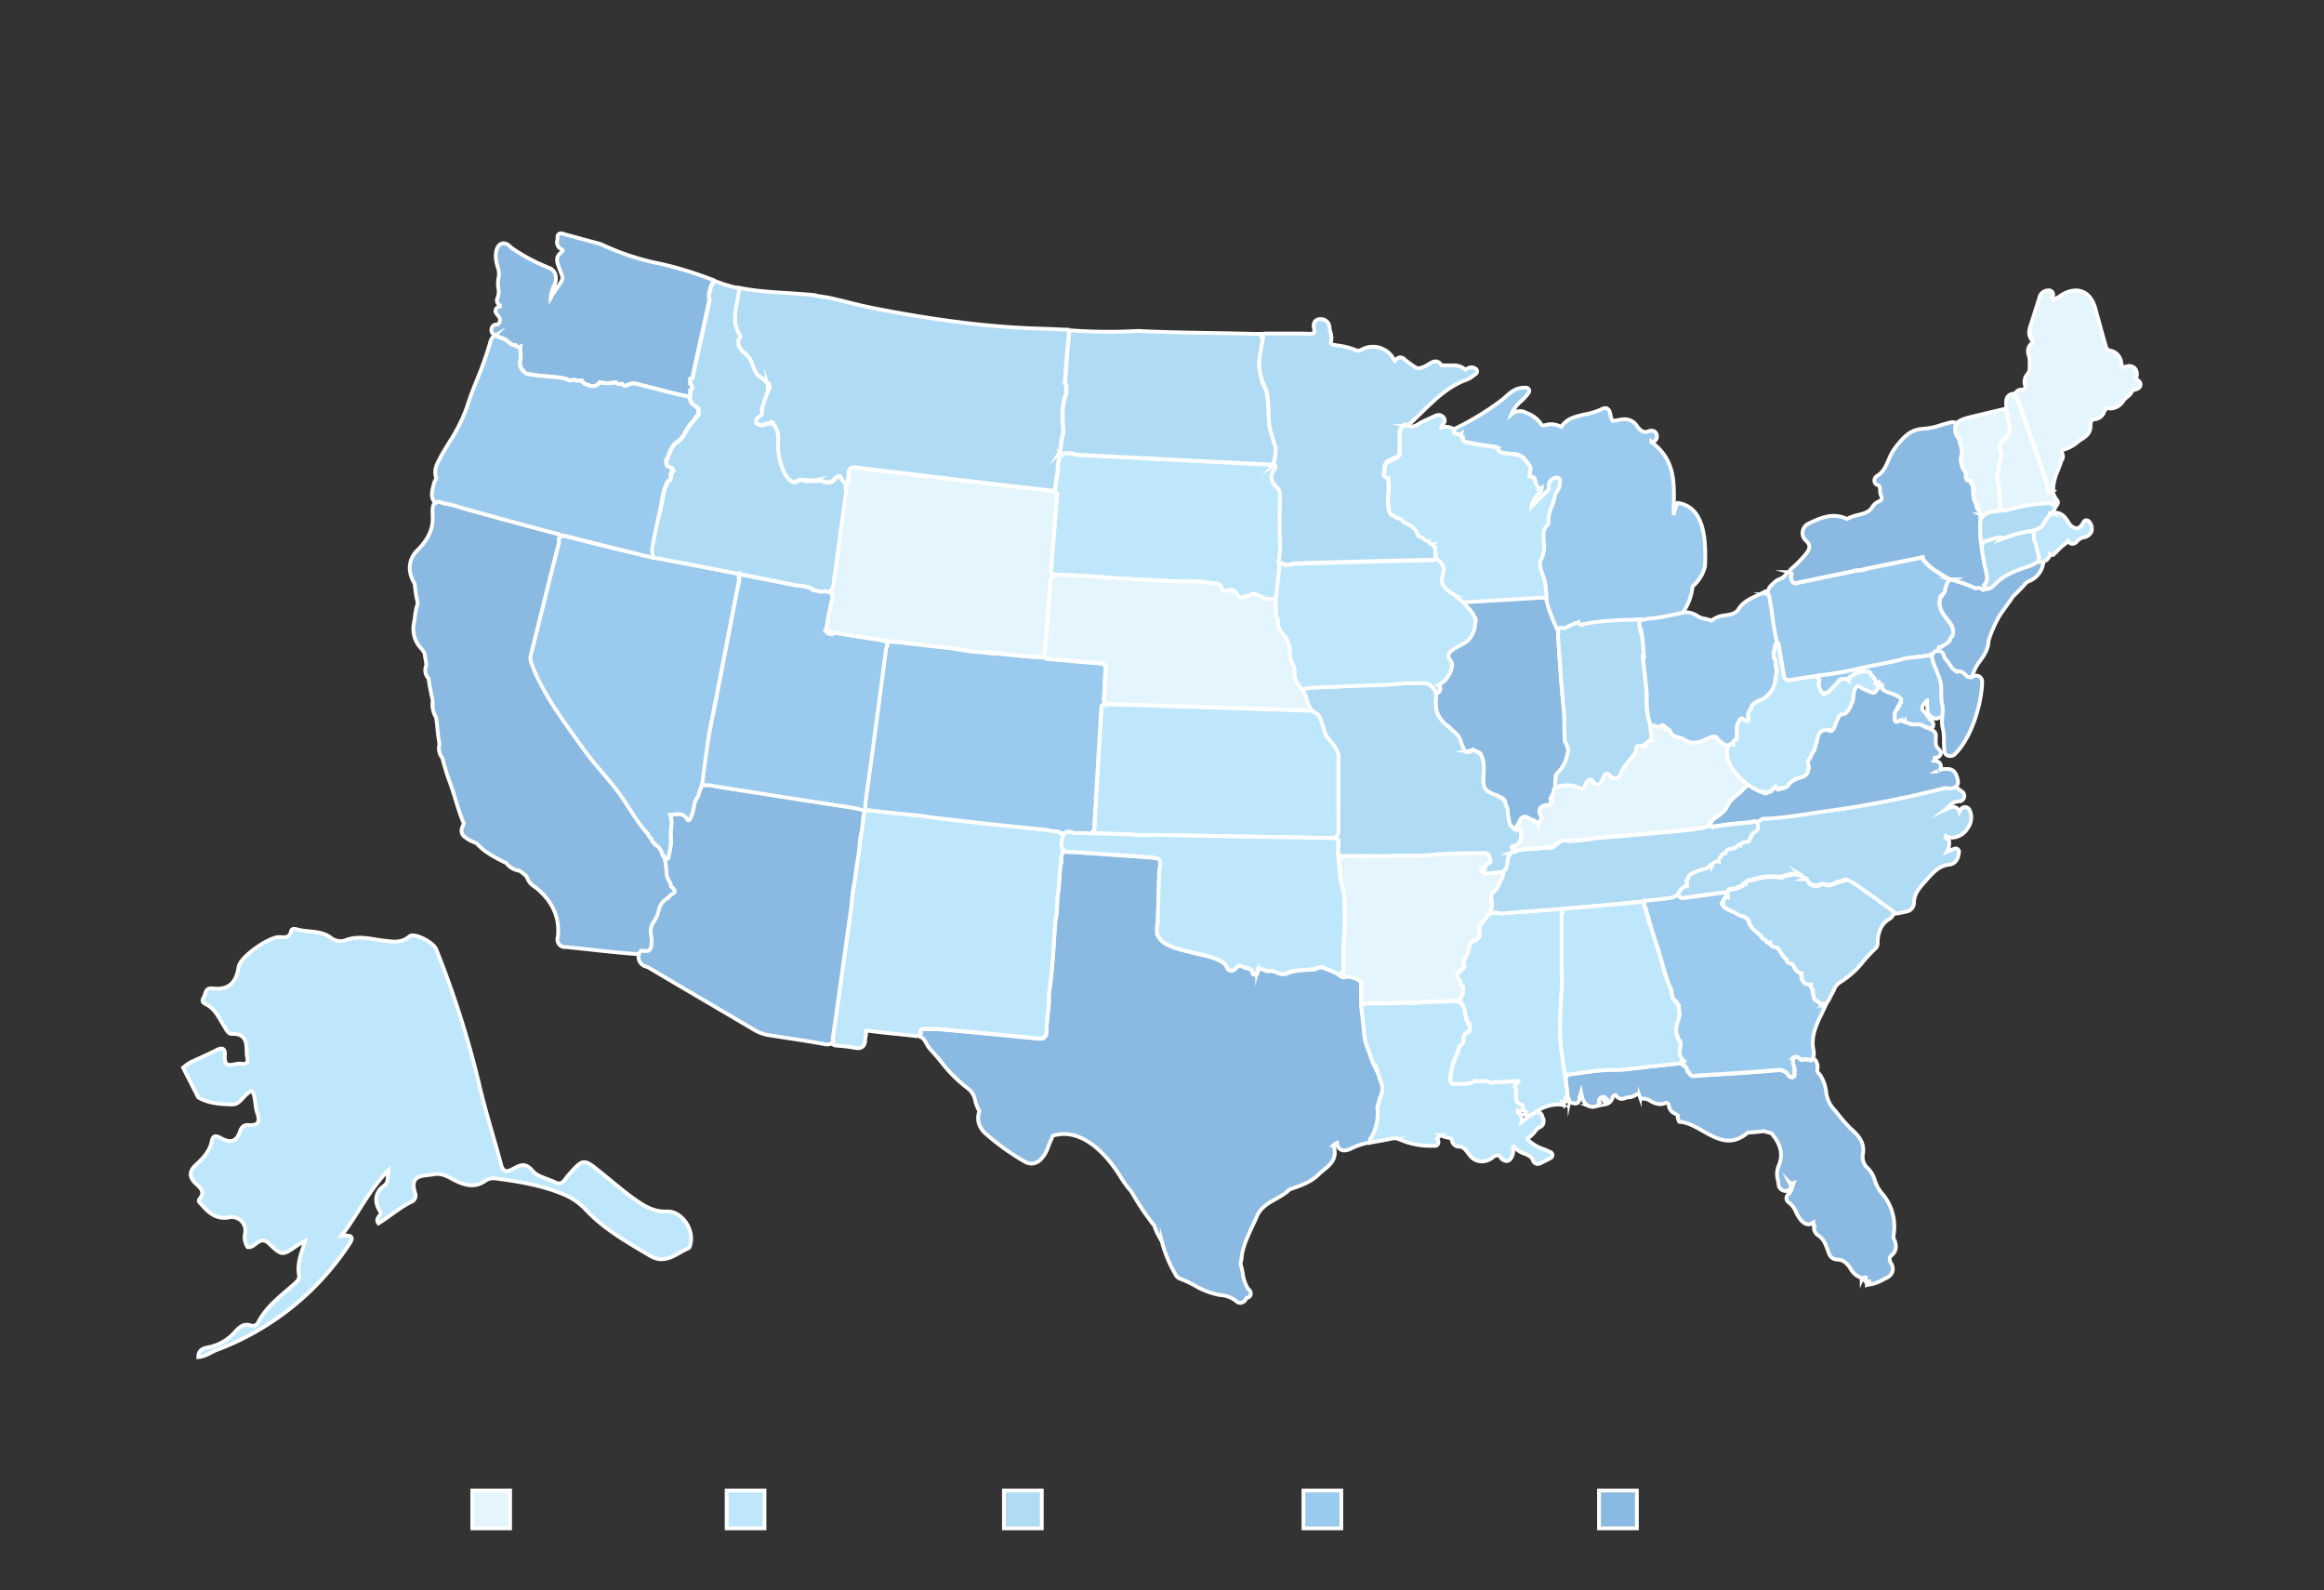 <svg xmlns="http://www.w3.org/2000/svg" viewBox="0 0 614 420"><rect x="0" y="0" width="614" height="420" fill="#333333" stroke="none"/><defs><style>.cls-1{fill:#e4f5fd;}.cls-1,.cls-2,.cls-3,.cls-4,.cls-5{stroke:#fff;stroke-miterlimit:10;}.cls-2{fill:#bfe7fb;}.cls-3{fill:#afdbf5;}.cls-4{fill:#9acaed;}.cls-5{fill:#8ab9e1;}</style></defs><g id="Layer_1" data-name="Layer 1"><rect class="cls-1" x="124.77" y="393.69" width="10" height="10"/><rect class="cls-2" x="191.98" y="393.69" width="10" height="10"/><rect class="cls-3" x="265.24" y="393.69" width="10" height="10"/><rect class="cls-4" x="344.37" y="393.69" width="10" height="10"/><rect class="cls-5" x="422.46" y="393.69" width="10" height="10"/><path class="cls-2" d="M176.19,320c-3.46.15-6-1.46-8.51-3.23-3.07-2.17-5.91-4.67-8.83-7-4.77-3.88-4.72-3.85-8.86.83-.79.9-1.41,2.65-3.3,1.7s-4.67-1.47-6-3.05c-2-2.42-3.46-1.39-5.3-.43-1.45.75-2.45.85-3-1.2-1.91-7.18-4.2-14.26-5.86-21.51a256.23,256.23,0,0,0-11.27-35.35c-.75-1.91-5.86-4.5-7.08-3.44-2.19,1.9-4.46,1.39-6.93,1.11-3.36-.39-6.72-1.46-10.16,0a4.14,4.14,0,0,1-3.69-.76c-2.72-2-6-1.38-8.88-2.18-.56-.15-1.45-.36-1.63.51-.44,2.11-2.11,1.43-3.36,1.52-2.84.22-10.1,5.21-10.5,7.93-.63,4.23-2.7,6.1-6.88,5.62-2-.23-1.76,1.49-2.38,2.48-.73,1.18.31,1.51,1,1.9,2.17,1.27,3.13,3.48,4.37,5.47.58.92,1.05,2.21,2.18,2.18,3.85-.14,3.81,2.59,3.85,5.11,0,1.05,1.09,3.22-1.6,2.74-1.57-.27-4.46,1.86-4.16-2.15.12-1.73-.51-2.32-2.25-1.42-2.29,1.19-4.67,2.18-7,3.32a11.71,11.71,0,0,0-1.79,1.31l4,7.86c2.8,1.62,6,1.79,9,1.86,2,0,2.8-2.1,4.27-3.08.33-.22.58-.65,1.1-.3.84,1.76.59,3.8,1.22,5.61.81,2.36.27,3.43-2.33,3.21-1.28-.11-1.9.64-2.28,1.81-.81,2.49-2.4,3-4.71,1.78-1-.53-2.3-1.38-2.68.61-.51,2.74-2.36,4.61-4.22,6.33s-1.78,3.26,0,4.94c1.15,1.06,2.54,2.16,1,4-.61.75.21,1.15.57,1.59,1.93,2.26,4,4,7.4,3.29a3.58,3.58,0,0,1,4,4.45,4.75,4.75,0,0,0,.7,3.43c2.09.4,3.11-3.37,5.69-.9,3.43,3.29,3.54,3.17,7.51.4.44-.31.93-.55,1.39-.82l.63-.33c-.05.2-.1.4-.16.59-.91,2.73-2,5.42-1.48,8.4.21,1.13-.51,1.76-1.26,2.42-3.43,3.06-7.24,5.78-9.45,10a1.61,1.61,0,0,1-2.12.9c-1.68-.51-2.82.36-3.87,1.52a12.55,12.55,0,0,1-7.35,4.31c-1.35.23-2.57.77-2.54,2.57,1.92-.15,3.3-1.29,4.9-1.9a72.17,72.17,0,0,0,34.91-27.83c1.53-2.25.51-2.53-2-2.32,4.41-5.67,7.11-11.87,12.37-17.28-.18,3.18-.17,3.19-1.12,4.1-.22.22-.55.35-.77.58-1.67,1.75-1.7,4-.25,6.18.68,1-1.58,1.68-.46,3.14,3-1.8,5.65-4.24,8.83-5.73a1.81,1.81,0,0,0,.87-2.24c-1.63-5.06,2.17-4.46,5-5,2.22-.4,3.94.86,5.73,1.73,2.67,1.3,5.17,1.86,7.81,0a3.78,3.78,0,0,1,2.76-.61c6,.78,11.83,1.74,17.46,4a17.07,17.07,0,0,1,6.31,4.24c4.85,5.18,11,8.62,17,12.18,4.07,2.39,6.82-.56,10-1.92.56-.24.6-.83.7-1.36C183.38,324.61,180,319.82,176.19,320Z"/><path class="cls-2" d="M353.65,198.83a2.88,2.88,0,0,0-.15-.9h0v0c-.08-.27-.2-.54-.3-.82h-.08c-1.08-1.79-3.22-2.88-2.95-5.32a1.2,1.2,0,0,0,0-.19l.06-.1,0,.05a1.77,1.77,0,0,0-.37-1.66,8.69,8.69,0,0,0-2.69-2.4.43.43,0,0,0-.53,0,.45.45,0,0,1,0-.11,2.64,2.64,0,0,1-1.81.29q-25.73-.84-51.44-1.63a2.13,2.13,0,0,1-1.28-.31l-.16.05a1.58,1.58,0,0,0-.9.84q-.72,11.5-1.37,23a3.15,3.15,0,0,0-.08,1.1c0,.66,0,1.33-.08,2a15.22,15.22,0,0,0-.14,2.22c-.08,1.14-.2,2.29-.19,3.44,0,.55-.07.93-.33,1.12a1.55,1.55,0,0,0,.28.48,1.42,1.42,0,0,0,.13.12l9.76.29a12.35,12.35,0,0,0,1.47.2h1.08l1.51,0,2.25-.08q23.44.44,46.91.83a2.2,2.2,0,0,1,1,.17c0-.25,0-.5,0-.75.33-.18.47-.56.47-1.28C353.6,212.62,353.62,205.72,353.65,198.83Z"/><path class="cls-5" d="M414.18,197.39a7.7,7.7,0,0,0-.73-1.61c-.25-2.95,0-5.9-.33-8.86-.68-6.14-1-12.33-1.46-18.49a2.86,2.86,0,0,1,.08-1.38l-.27-1c-.36-1.19-.81-2.33-1.26-3.46a31,31,0,0,1-1.56-4.65,1.32,1.32,0,0,0-.56-.84,2.34,2.34,0,0,1-.24.31,1.86,1.86,0,0,1-.41.33,3.37,3.37,0,0,0-.71,0c-6.52.39-13.05.8-19.58,1.17a1.16,1.16,0,0,0-.84.29.9.9,0,0,0-.2.62.62.62,0,0,1,.84.45c.61.26.47.78.44,1.26.65,0,1.16.13,1.28.88,1.47.81,1.57,1.5.42,2.95a.68.68,0,0,1-.43.88.5.5,0,0,1-.41.49c-.09.57-.19,1.14-.27,1.72h0c-.56.49-.83,1.44-1.85,1.22.13.43-.19.41-.48.42h0a4.51,4.51,0,0,1-3,.86c.06.35-.06.52-.43.44v2.14c1.63.94,1.57,2.09.43,3.38.05.66-.11,1.17-.85,1.31.31.53-.14.76-.44,1s-.43.27-.65.4v.11l0-.09-.16.09a1.52,1.52,0,0,0-.6,1h0a1.25,1.25,0,0,1,.47,1.49l-.11.27a1.15,1.15,0,0,1-.95.43h0a3.36,3.36,0,0,1,.06.95v.15a1.56,1.56,0,0,0-.14.77c0,.17,0,.35,0,.52a3.79,3.79,0,0,0,.06,1,6.2,6.2,0,0,0,.85,2.92.35.35,0,0,1,.05.08,6.11,6.11,0,0,0,1,1.5c2,2.05,3.45,4.47,5.3,6.56l.36.86a.14.14,0,0,0,0,.06,1.51,1.51,0,0,0,.76.23c1.08.72,2.32-.43,3.21.29a3.39,3.39,0,0,1,.5.71,8.87,8.87,0,0,1,.56,2.72c0,.11,0,.21,0,.32s0,.18,0,.27a27.1,27.1,0,0,0-.05,4c-.31,1.1.91,2.09,1.8,2.57s2,.75,3,1.28l.2.14a.59.59,0,0,0,.19.13,2.33,2.33,0,0,1,.51.59,4.25,4.25,0,0,0,.62,1.82,25.23,25.23,0,0,0,.43,3.33.41.41,0,0,0,0,.36,4.3,4.3,0,0,0,1,1.71.59.59,0,0,0,.57.11,3.18,3.18,0,0,0,.33.1h.14a.92.92,0,0,0,.28-.05,6,6,0,0,1-.13-.92,2.1,2.1,0,0,0,.52-.85,2.76,2.76,0,0,1,.65-1.07c1.66-.75,2.65,1.44,4.35,1.3h.2l0-.05a.49.49,0,0,0,.32-.42,1.22,1.22,0,0,0,.2-1.36c-.84-1.83-.15-2.72,1.78-2.89A1,1,0,0,0,410,211.6l-.12-.08a10.42,10.42,0,0,0,1.06-3.28h0c0-.08,0-.18,0-.26.15-1.1.08-2.16.15-3.21a21.44,21.44,0,0,0,1.63-2,10.8,10.8,0,0,0,1.59-4.53A1.41,1.41,0,0,0,414.18,197.39Z"/><path class="cls-4" d="M443.25,132.84a10.77,10.77,0,0,0-1.06,3.19c0-7.44,1.06-13.82-5.6-19.08l-.26-.23a1.4,1.4,0,0,0,1.4-1.71,1.38,1.38,0,0,0-1.41-1.26,2,2,0,0,0-.73.15,2.55,2.55,0,0,1-.89.19c-.77,0-1.46-.49-2.24-1.6a3.8,3.8,0,0,0-3.27-1.75,7.31,7.31,0,0,0-1.3.14,10.48,10.48,0,0,1-1.66.24c-.33,0-.42,0-.81-1.85-.1-.44-.32-1.47-1.34-1.47a1.76,1.76,0,0,0-.78.21,17.38,17.38,0,0,1-4.31,1.38,27.06,27.06,0,0,0-3.31.89,6.49,6.49,0,0,0-3.21,2.48,5.83,5.83,0,0,0-2.7-.71,5,5,0,0,0-1.48.23,1.77,1.77,0,0,1-.51.09c-.23,0-.48-.05-.83-.61a7.39,7.39,0,0,0-3.5-2.63l-.44-.21a3.42,3.42,0,0,0-1.45-.35,3.76,3.76,0,0,0-2.25.89,8.68,8.68,0,0,1,2.57-3.49,14.73,14.73,0,0,0,2-2.23.86.86,0,0,0,.07-.85.85.85,0,0,0-.7-.48l-.55,0c-2.24,0-3.59,1.21-4.9,2.38-.31.27-.62.55-.94.81a72,72,0,0,1-12.31,7.54.85.85,0,0,0-.28.22,1.25,1.25,0,0,0-.15.28.89.89,0,0,0,.07.66s0,0,0,0a2.8,2.8,0,0,0,1.88.31c-.06.39-.08.77.43.87-.14,1,.6,1.24,1.39,1.38l3.5.64,4,.57c.09.24.16.5.49.42-.13.42.09.68.47.84l0,0,0,0v0c2.16,1,5-.28,6.82,2.38.62.9,1.43,1.38,1.14,2.59-.13.53-.38,1.55-.13,1.55a1.66,1.66,0,0,1,.84.19,21.85,21.85,0,0,0-6.94,17.24c0,.12,0,.25,0,.38,6.16,2.9,10.45,7,10.45,14.18,0,2.31,2.82,8.25,2.82,8.25a17.78,17.78,0,0,1,9.42,2.73c9.76-1.3,21.7-.58,25.41-9.91a16.25,16.25,0,0,0,1-4,11,11,0,0,0,2.18-2.61,9.15,9.15,0,0,0,1.11-2.8C450.69,143.47,450.69,133.9,443.25,132.84Z"/><path class="cls-2" d="M279.33,130.54c0,.25-.05.5-.07.75-.52,6.24-.95,12.49-1.55,18.72-.07.8,0,1.28.31,1.54a2.1,2.1,0,0,0,1.27.29c3.2,0,6.4.28,9.59.45a4.66,4.66,0,0,1,.88.1c1.46.06,2.92.19,4.38.31v0l9.07.5h.09c2.39,0,4.76.3,7.14.35,1.25,0,2.52,0,3.78-.05l3.33.17c1.12.16,2.23.41,3.36.47.51,0,1.17.06,1.51.52a3.36,3.36,0,0,1,.42,1,.68.68,0,0,0,.64.52,3.31,3.31,0,0,1,1.34-.27,1.81,1.81,0,0,1,1.36.24,2.85,2.85,0,0,1,.72,1.09,3.33,3.33,0,0,0,.72.6.69.69,0,0,0,.25,0,5.62,5.62,0,0,0,1.68-.43.41.41,0,0,1,.24-.08,4.39,4.39,0,0,1,.52-.13l.09,0a1.17,1.17,0,0,1,1.6,0,4.78,4.78,0,0,1,2.17,1,21.15,21.15,0,0,0,2.64,0h.28c0-.11,0-.21,0-.32a1.71,1.71,0,0,1,0-.32c2-1.29,1-1.29.39-2.85a2.11,2.11,0,0,1,.19-.23.55.55,0,0,1,.17-.1,1.4,1.4,0,0,0,.1-.45,1.94,1.94,0,0,1,0-.24,10.46,10.46,0,0,0,0-1.26,1.48,1.48,0,0,1,0-.21c.06-1.26.06-2.32.09-3.14a2.42,2.42,0,0,1-.1-.32,2,2,0,0,1-.06-.35,21.41,21.41,0,0,0,.4-4.88c-.22-4-.05-8.07-.05-12.1a3.55,3.55,0,0,0-.41-2.24,7.36,7.36,0,0,1-1.5-1.84c-.56-1.06-.53-2.21.74-3.53h0c.11-.55,0-.81-.25-.93,0,0,0-.09,0-.15l-.13.08a4.25,4.25,0,0,0-.89-.06L301,121q-8.31-.42-16.62-.88a2.9,2.9,0,0,1-.75-.29l-1.45-.08h0c-.79-.15-1.2,0-1.46.35a2.3,2.3,0,0,1-.59-.62,1.59,1.59,0,0,0-.15.21c0,.19,0,.39,0,.58-.12.84-.26,1.73-.4,2.72l0,0c0,.36,0,.72-.06,1.09,0,.69-.15,1.37-.25,2a13.34,13.34,0,0,0-.36,2.42c0,.58-.16.91-.4,1.08,0,0,0,.1,0,.15A1.66,1.66,0,0,1,279.33,130.54Z"/><path class="cls-2" d="M404.39,294.48c-.76.59-1.55,1.22-2.33,1.89l-.1.08a2.57,2.57,0,0,0-.37-2.09l0-.05a1.2,1.2,0,0,1-.23-.11.83.83,0,0,1-.42-.78.3.3,0,0,1,0-.1,7.56,7.56,0,0,0,.83.14l.59-.26h0a5.63,5.63,0,0,1-.06-.63c0-.37-.07-.71-.19-.74a1.85,1.85,0,0,1-1.62-1.93v-.17c0-.17,0-.34,0-.51s0-.47.05-.7v-.17a2.28,2.28,0,0,0-.27-1.25.56.56,0,0,1-.07-.19c0-.41.69-.73.87-1.17-.17,0-.41.08-.45-.2-1.86.1-3.72.24-5.58.28-.69,0-1.51.48-2.11-.3h-3.42c-1.79,1.16-3.83.64-5.77.8a1.62,1.62,0,0,1-.59-.82v-.08a16.3,16.3,0,0,1,2.08-7.6h0a2.36,2.36,0,0,1,1.29-2.17c.2-1.1-.25-2.48,1.31-3,.79-.56.34-1.37.39-2.09-.53-.09-.51-.46-.43-.87-.15-.1-.35-.19-.38-.32-.36-1.55-.44-3.55-1.52-4.43a2.33,2.33,0,0,0-.05-.28l-.21.09c-1.18-.67-3.12-.17-4.72-.15-2.06,0-4.11.13-6.17.2-.46.08-.93.13-1.4.17l-.43,0c-.83,0-1.69-.06-2.53-.06a22,22,0,0,0-2.56.13l-1.31,0c-1.7,0-3.39.06-5.08,0a2,2,0,0,0-.86.1l-.1,0v.09l-.89-.08c.11,2,.66,5.39.73,7.41.09.82.21,1.64.38,2.44.3,1.45,1.05,2.71,1.42,4.13a11.46,11.46,0,0,0,.85,2.15l.06.06,0,0,0,0,0-.05a.59.59,0,0,1,.41.83l-.07,0,.13.27a.88.88,0,0,0,0-.17c.56.23.48.63.41,1l.21.53.11.33a.53.53,0,0,1,.13.39c.08.24.15.5.22.75a4.82,4.82,0,0,1,.26,4.13,17.07,17.07,0,0,0-1,3.43,19.19,19.19,0,0,1-.43,5.08,24.88,24.88,0,0,1-1.46,3.1s-.42.94-.26.91c-.11.2.25-.15.13-.07l.13,0,.16,0c.71-.14,1.41-.26,2.12-.38,1.09-.19,2.22-.39,3.33-.65a4.59,4.59,0,0,1,.92-.11,2.81,2.81,0,0,1,1.19.26,20.31,20.31,0,0,0,8.56,1.74l.95,0a.87.87,0,0,0,.74-.48,1.22,1.22,0,0,0-.27-1.43l.39-.35c.19-.17.47-.43.66-.57a4.47,4.47,0,0,0,1.68.62c1,.22,1.23.33,1.29,1a1.84,1.84,0,0,0,1.62,1.42h.23c1,0,1.51.59,2.29,1.63.22.3.45.61.71.9a4,4,0,0,0,3,1.38,4.5,4.5,0,0,0,2.91-1.11,2,2,0,0,1,1.19-.51.87.87,0,0,1,.74.4,2.25,2.25,0,0,0,1.64,1.12c1,0,1.39-1,1.63-1.61a2.94,2.94,0,0,0,.14-1.42,4.89,4.89,0,0,1,0-.53.42.42,0,0,1,.17-.32,5.86,5.86,0,0,0,2.8,1.9c1.2.51,1.95.86,2.27,1.8a1.31,1.31,0,0,0,1.26.94,2.28,2.28,0,0,0,1-.31c.49-.27,1-.52,1.56-.81l.86-.45a.85.85,0,0,0,0-1.53c-.65-.31-1.29-.57-1.91-.83a10.4,10.4,0,0,1-3.66-2.06c-.53-.52-.53-.72-.53-.72a1,1,0,0,1,.38-.33,6,6,0,0,0,1.55-1.48,3.72,3.72,0,0,1,1.3-1.19c1-.46,1.27-1.33.76-2.58a1.91,1.91,0,0,1-.1-.27,1.31,1.31,0,0,0-1.32-1.13,2,2,0,0,0-.55.09l-.29.2A3.68,3.68,0,0,1,404.39,294.48Z"/><path class="cls-5" d="M364.56,285.16c-.07-.25-.14-.51-.22-.75a.53.53,0,0,0-.13-.39l-.11-.33-.21-.53c.07-.39.15-.79-.41-1a.88.88,0,0,1,0,.17l-.13-.27.07,0a.59.59,0,0,0-.41-.83l0,.05,0,0,0,0-.06-.06a11.46,11.46,0,0,1-.85-2.15c-.37-1.42-1.12-2.68-1.42-4.13-.17-.8-.29-1.62-.38-2.44-.07-2-.62-5.4-.73-7.41,0-.68.54.28.89.08V265a1.81,1.81,0,0,1-.85-.81v-2.07a8.69,8.69,0,0,1,0-1.91,1.74,1.74,0,0,0-.12-.95,6.84,6.84,0,0,0-4.24-1.33.41.41,0,0,1-.27.13h-.23a.71.71,0,0,1-.61-.41A10.32,10.32,0,0,1,353,257l0,0a12.72,12.72,0,0,1-1.5-.7,13.63,13.63,0,0,0-1.37-.44.22.22,0,0,1-.16-.19,3,3,0,0,0-2.39.33,1,1,0,0,1-.57.07c-1.05.15-2.07.08-3.14.22l-.33,0a3.17,3.17,0,0,1-.87.14,18.53,18.53,0,0,0-2.37.54,1.22,1.22,0,0,1-1.09.3h0a2.25,2.25,0,0,1-1.2-.13,6,6,0,0,1-1.2-.51,5.43,5.43,0,0,0-1.49-.14H335a.78.78,0,0,1-.64-.11l-.24-.09a2.79,2.79,0,0,0-1.47-.32,3.51,3.51,0,0,1-.39.45c0-.06,0-.11,0-.17a.75.75,0,0,0-.07.18s0,0,0,.06h.08a1.15,1.15,0,0,1-.18.8,1,1,0,0,1-.2.11.93.93,0,0,1-.33.07.88.88,0,0,1-.32-.07.8.8,0,0,1-.22-.13,2.54,2.54,0,0,1,0-.48c-.35-.5-.63-.93-1.34-1a3.41,3.41,0,0,1-1-.3c-.85-.37-1.49-.59-2.09.25a1.46,1.46,0,0,1-.59.46.89.89,0,0,1-.7.2c-.79-.07-1.05-.59-1.23-1.18a6.62,6.62,0,0,0-.77-.82.48.48,0,0,1-.19-.16,3.65,3.65,0,0,0-.67-.42c-2.46-1.26-5.43-1.65-8.09-2.36-2.28-.61-4.9-1.11-6.86-2.5a4.13,4.13,0,0,1-1.41-1.6,1,1,0,0,1-.32-1,6.31,6.31,0,0,1,.15-2.53h0c.1-4.06.23-8.12.36-12.18,0-.37,0-.73,0-1.09.64-3.8.64-3.83-3.13-4.11-6.41-.47-12.82-.9-19.58-1.37-.8,0-1.62-.06-2.42-.05a1.22,1.22,0,0,0-.3.24l-.07,0s0,.07,0,.11c-.75.88-.1,2.4-.63,3.31l-.21,2.94c-.08,1.18-.17,2.37-.25,3.55h0c-.61,2.63-.13,5.38-.84,8-.05.67-.09,1.35-.14,2-.4,5.89-.69,11.78-1.58,17.62v2.26c-.23,2.55-.58,5.09-.66,7.65a3,3,0,0,1-.08.73,2.23,2.23,0,0,1-1.35.93c-.2,0-.41,0-.65,0q-12.84-1.29-25.7-2.44c-1.46-.13-2.93-.06-4.39-.06a4.43,4.43,0,0,0-.48,0c-.18,0-.3,0-.37.17a.69.69,0,0,0-.31.36.49.49,0,0,0,.16.58,1.19,1.19,0,0,1-.48.7,1.53,1.53,0,0,0,.37.21c.72.26,1.06.81,1.56,1.7a7.57,7.57,0,0,0,1,1.51c1,1.06,1.95,2.21,2.88,3.32a37.51,37.51,0,0,0,7.29,7.22,5.17,5.17,0,0,1,1.75,3.14,9.85,9.85,0,0,0,1.08,2.67,1.89,1.89,0,0,0-.06.18l0,.1c-.7,2.18,0,4.32,2.07,6a62.45,62.45,0,0,0,10,7.11,3.73,3.73,0,0,0,1.78.51,3.57,3.57,0,0,0,2.44-1.11,8.68,8.68,0,0,0,2-3.46,14.08,14.08,0,0,1,.6-1.42c.11-.22.2-.46.29-.68a3.67,3.67,0,0,1,.34-.73,8.72,8.72,0,0,1,.95-.23,3.38,3.38,0,0,0,.87-.13c6.94-.73,12.86,6,16.22,11.56a25.81,25.81,0,0,0,2.65,3.55,67.45,67.45,0,0,0,4.83,7.42l.46.65a3.93,3.93,0,0,0,.76.84,12.31,12.31,0,0,0,.62,1.71c.42.9.9,1.76,1.4,2.61a33.79,33.79,0,0,0,3.49,8.48l.07.12a2.22,2.22,0,0,0,1.21,1.21,27.71,27.71,0,0,1,3.89,1.8,20.87,20.87,0,0,0,6.63,2.52,7.59,7.59,0,0,1,4.25,1.53,1.82,1.82,0,0,0,1.22.55,1.76,1.76,0,0,0,1.44-1l.2-.31a1.26,1.26,0,0,0,1.08-.89,1.53,1.53,0,0,0-.69-1.5,10,10,0,0,1-1.42-4.14,21.91,21.91,0,0,0-.61-2.55,6.25,6.25,0,0,0,.32-1.56c.28-3.54,2.62-7.61,4-10.85,1.61-3.88,5.94-4.45,8.66-7.15l.17-.08c2.74-.93,5.58-1.89,7.62-4a13.47,13.47,0,0,1,1.22-1.06c1.6-1.29,3.79-3.06,2.61-6.42,0-.1,0-.15,0-.16A2.52,2.52,0,0,1,353,302l.24-.11c.2,1.86,1.52,2,1.94,2a4.68,4.68,0,0,0,1.94-.59,17.77,17.77,0,0,1,4.46-1.48.77.77,0,0,0,.28-.12c.12-.08.13-.84.13-.84a12.05,12.05,0,0,0,1.89-8.18,17.07,17.07,0,0,1,1-3.43A4.82,4.82,0,0,0,364.56,285.16Z"/><path class="cls-2" d="M354.52,257.48c0-.06,0-.12,0-.18l.08,0c.24-.08.36-.31.35-.74,0-1.47,0-2.95,0-4.43,0-.28,0-.56,0-.84,0-.1,0-.21,0-.32s0-.52,0-.78a91.48,91.48,0,0,0,.2-13.55h0c-.18-1.31-.61-2.59-.85-3.89s-.23-2.39-.38-3.57c0-.25-.07-.51-.11-.76a.13.13,0,0,0,0-.06h0c-.09-.73-.15-1.46-.2-2.19a31.56,31.56,0,0,1,0-3.37c0-.7-.1-1.08-.47-1.27a2.2,2.2,0,0,0-1-.17q-23.46-.37-46.91-.83l-2.25.08-1.51,0h-1.08a12.35,12.35,0,0,1-1.47-.2l-9.76-.29-4.52-.13c-.35,0-.75.15-1,0-1.24-.55-2-.4-2.43.13H281c0,.08,0,.16,0,.24a4.83,4.83,0,0,0-.52,1.92c-.09.76-.19,1.59.35,2a1.55,1.55,0,0,1,0,.21c0,.24-.07.48-.11.71l.07,0a1.22,1.22,0,0,1,.3-.24c.8,0,1.62.09,2.42.05,6.76.47,13.17.9,19.58,1.37,3.77.28,3.77.31,3.13,4.11,0,.36,0,.72,0,1.09-.13,4.06-.26,8.12-.36,12.18h0a6.31,6.31,0,0,0-.15,2.53,1,1,0,0,0,.32,1,4.13,4.13,0,0,0,1.41,1.6c2,1.39,4.58,1.89,6.86,2.5,2.66.71,5.63,1.1,8.09,2.36a3.65,3.65,0,0,1,.67.42.48.48,0,0,0,.19.16,6.62,6.62,0,0,1,.77.82c.18.59.44,1.11,1.23,1.18a.89.89,0,0,0,.7-.2,1.46,1.46,0,0,0,.59-.46c.6-.84,1.24-.62,2.09-.25a3.41,3.41,0,0,0,1,.3c.71.08,1,.51,1.34,1a2.54,2.54,0,0,0,0,.48.8.8,0,0,0,.22.13.88.88,0,0,0,.32.07.93.93,0,0,0,.33-.07,1,1,0,0,0,.2-.11,1.15,1.15,0,0,0,.18-.8h-.08s0,0,0-.06a.75.75,0,0,1,.07-.18c0,.06,0,.11,0,.17a3.51,3.51,0,0,0,.39-.45,2.79,2.79,0,0,1,1.47.32l.24.09a.78.78,0,0,0,.64.11h.22a5.43,5.43,0,0,1,1.49.14,6,6,0,0,0,1.2.51,2.25,2.25,0,0,0,1.2.13h0a1.22,1.22,0,0,0,1.09-.3,18.53,18.53,0,0,1,2.37-.54,3.17,3.17,0,0,0,.87-.14l.33,0c1.07-.14,2.09-.07,3.14-.22a1,1,0,0,0,.57-.07,3,3,0,0,1,2.39-.33.22.22,0,0,0,.16.19,13.63,13.63,0,0,1,1.37.44,12.72,12.72,0,0,0,1.5.7l0,0a10.32,10.32,0,0,0,1.2.69.71.71,0,0,0,.61.41.85.85,0,0,1-.25-.52Z"/><path class="cls-2" d="M243.27,272.89a.49.49,0,0,1-.16-.58.69.69,0,0,1,.31-.36c.07-.17.19-.17.37-.17a4.43,4.43,0,0,1,.48,0c1.46,0,2.93-.07,4.39.06q12.86,1.15,25.7,2.44c.24,0,.45,0,.65,0a2.23,2.23,0,0,0,1.35-.93,3,3,0,0,0,.08-.73c.08-2.56.43-5.1.66-7.65v-2.26c.89-5.84,1.18-11.73,1.58-17.62.05-.67.09-1.35.14-2,.71-2.62.23-5.36.84-8h0c.08-1.18.17-2.37.25-3.55l.21-2.94c.53-.91-.12-2.43.63-3.31,0,0,0-.07,0-.11,0-.23.07-.47.11-.71a1.55,1.55,0,0,0,0-.21c-.54-.46-.44-1.29-.35-2a4.83,4.83,0,0,1,.52-1.92c0-.08,0-.16,0-.24l-.91-.05c-.2-.39-.62-.58-1.55-.48a.78.78,0,0,1-.93-.67l-1.69.23c-5.42-.56-10.85-1.11-16.27-1.7q-7.08-.78-14.15-1.63c-.74-.08-.83-1.31-1.3-2.15-.43.09-1.63,1.59-2.06,1.69-4.08-.43-8.16-.79-12.23-1.32-.48-.06-1.36,0-1.49-.09s0,0-.06,0a8.16,8.16,0,0,1-.23,1.43c-.15.7-.09,1.46-.27,2.16,0,1.76-.63,3.45-.72,5.21a50.9,50.9,0,0,1-.78,5.5s0,.1,0,.15l-.75,5.56h-.07l-.06.41c-.27,1.47-.34,3-.55,4.45,0,.13,0,.23,0,.33-1.61,11.55-3.2,23.1-4.86,34.63a1.87,1.87,0,0,0,.07,1.13,1.5,1.5,0,0,1-.54.7,2.24,2.24,0,0,0,1.58.61,44.68,44.68,0,0,1,4.77.58,3.88,3.88,0,0,0,.72.07,1.85,1.85,0,0,0,1.33-.49,2.31,2.31,0,0,0,.54-1.67,3.52,3.52,0,0,1,.1-.74,4.47,4.47,0,0,0,.14-1.19,1.39,1.39,0,0,1,0-.48.86.86,0,0,1,.23,0,3.06,3.06,0,0,1,.47,0c3,.38,6.13.72,9.11,1l2.56.28a.79.79,0,0,1,.2,0,2.6,2.6,0,0,0,.67.11,1.23,1.23,0,0,0,.72-.22A1.19,1.19,0,0,0,243.27,272.89Z"/><path class="cls-5" d="M178,234.76c-.1-.1-.21-.2-.31-.31-.27-.11-.38-.3-.41-.7-.34-1.1-1.05-1.76-1.11-3,0-.18,0-.36,0-.54-.19-1.1-.22-2.21-.44-3.29a8.41,8.41,0,0,0-.21-.83c-.41.07-.43-.23-.44-.52a5.52,5.52,0,0,0-.39-.93,4.26,4.26,0,0,0-1-1.3h0c-.34-.12-.72-.21-.73-.67a1.9,1.9,0,0,1-.85-1.28,1.79,1.79,0,0,1-.85-1.29,1.65,1.65,0,0,1-.86-1.28,1.54,1.54,0,0,1-.85-1.28.65.65,0,0,1-.43-.86,1,1,0,0,1-.85-1.28,1,1,0,0,1-.86-1.28,1,1,0,0,1-.85-1.27c-.41.06-.42-.23-.44-.53a5.51,5.51,0,0,0-.54-1.21,4.31,4.31,0,0,0-.86-1h0c-.35-.12-.72-.21-.73-.68a1.9,1.9,0,0,1-.85-1.28,1.74,1.74,0,0,1-.85-1.28,1.66,1.66,0,0,1-.86-1.28,1.56,1.56,0,0,1-.85-1.28.64.64,0,0,1-.43-.86,1,1,0,0,1-.85-1.28,1,1,0,0,1-.86-1.29,1,1,0,0,1-.85-1.26c-.41.05-.43-.24-.44-.53l-.56-1h0c-.32-.13-.71-.2-.72-.66a2.06,2.06,0,0,1-.85-1.28,1.9,1.9,0,0,1-.85-1.28,1.78,1.78,0,0,1-.86-1.29,1.64,1.64,0,0,1-.85-1.28,1.52,1.52,0,0,1-.85-1.28.64.64,0,0,1-.43-.86,1,1,0,0,1-.86-1.28,1,1,0,0,1-.85-1.28,1,1,0,0,1-.86-1.27c-.4.06-.42-.23-.43-.53a6.62,6.62,0,0,0-.24-.62,4.45,4.45,0,0,0-1.16-1.6h0c-.36-.11-.73-.21-.73-.68a1.82,1.82,0,0,1-.85-1.28,1.75,1.75,0,0,1-.86-1.28,1.63,1.63,0,0,1-.85-1.28,1.57,1.57,0,0,1-.86-1.28.66.66,0,0,1-.43-.86,1.05,1.05,0,0,1-.85-1.29c-1.3-.65-1.32-1.61-1-2.95,2.44-9.59,4.75-19.22,7.22-28.81a2.8,2.8,0,0,0,.09-1.54,1.8,1.8,0,0,1,.61-.71,2.05,2.05,0,0,0-.47-.51q-13-3.37-26-7.06a31.78,31.78,0,0,0-3.67-1,6.25,6.25,0,0,1-2.14-.68,1.64,1.64,0,0,0-1,.36l-.13.11c-.63.64-.61,1.67-.55,3.73v.22c.08,3-1.23,5.78-4.11,8.63a6.41,6.41,0,0,0-1.67,6.45,8.83,8.83,0,0,0,.9,2.11l.14.25a31.27,31.27,0,0,0,.82,5.11,15,15,0,0,0-.76,3.49c-.08.6-.15,1.17-.27,1.74a7.57,7.57,0,0,0,2,6.81,7.32,7.32,0,0,1,.8,1.16c.15,1,.32,2,.49,3a2.79,2.79,0,0,1-.1.39,3.21,3.21,0,0,0,.68,3.3c0,.2.07.4.09.61.24,1.74.6,3.44,1,5.14a6.76,6.76,0,0,0,.88,4.5c.15.89.27,1.78.34,2.69.12,1.48.32,3,.58,4.42a3.92,3.92,0,0,0,.74,3.59,60.73,60.73,0,0,0,2,6.49c1.4,3.79,2.21,7.5,3.69,10.85-.12.28-.24.57-.35.85a2.1,2.1,0,0,0,.75,2.82,11.25,11.25,0,0,0,2.93,1.53,16.56,16.56,0,0,0,2.38,2.14,38.06,38.06,0,0,0,5.5,3.1,5.24,5.24,0,0,0,3.51,2.05c.25.17.5.34.74.53s.73.62,1.1.93a5,5,0,0,0,2.23,2.82,9.76,9.76,0,0,1,.87.69c4,3.5,5.73,7.73,5.16,12.55a2,2,0,0,0,2.16,2.62c2.22.21,4.47.46,6.65.7,4.18.45,8.48.92,12.77,1.2a1.51,1.51,0,0,1,.57-.76.39.39,0,0,1,.11-.06l1.56.09a1.63,1.63,0,0,0,1-1.46,10.4,10.4,0,0,0,0-2.43,7.19,7.19,0,0,1-.15-1.85,4.35,4.35,0,0,1,.68-1.84v0h0c.27-.44.57-.87.83-1.39.56-1.12.62-2.49,1.31-3.55a4,4,0,0,1,.79-.88.2.2,0,0,1,.11-.08,7.59,7.59,0,0,1,.65-.46c0-.11.19-.16.32-.2h0c.29-.69,1.23-.9,1.65-1.5A.93.93,0,0,0,178,234.76Z"/><path class="cls-5" d="M220.15,274.93a1.87,1.87,0,0,1-.07-1.13c1.66-11.53,3.25-23.08,4.86-34.63,0-.1,0-.2,0-.33.21-1.48.28-3,.55-4.45l.06-.41h.07l.75-5.56s0-.1,0-.15a50.9,50.9,0,0,0,.78-5.5c.09-1.76.68-3.45.72-5.21.18-.7.12-1.46.27-2.16a8.16,8.16,0,0,0,.23-1.43c-.13.07-1.94-.49-3.22-.69q-18.24-2.81-36.48-5.7a7.57,7.57,0,0,0-2.77-.21,2.57,2.57,0,0,1-.41-.26c-.08.27-.16.54-.25.81a8.82,8.82,0,0,0-.69,2,.48.48,0,0,1-.08.26,5.76,5.76,0,0,0-1.05,2.36l-.12.57c-.09.42-.17.83-.27,1.25a7.05,7.05,0,0,1-.49,1.4c-.38.78-.65,1.18-1.06.47a2.91,2.91,0,0,0-.72-.84,2.07,2.07,0,0,0-.52-.29,2.45,2.45,0,0,0-.85-.14c-.77,0-1.59.21-2.37.18.86,1.93,0,3.94.21,5.81a7.19,7.19,0,0,1,.05.92,2,2,0,0,0,0,.72,32.73,32.73,0,0,1-.73,4,2.58,2.58,0,0,1-.69.25h0a.64.64,0,0,1-.18.06c.22,1.08.25,2.19.44,3.29,0,.18,0,.36,0,.54.06,1.21.77,1.87,1.11,3,0,.4.14.59.41.7.1.11.21.21.31.31a.93.93,0,0,1,.32.85c-.42.6-1.36.81-1.65,1.5h0c-.13,0-.31.09-.32.2a7.59,7.59,0,0,0-.65.46.2.2,0,0,0-.11.08,4,4,0,0,0-.79.88c-.69,1.06-.75,2.43-1.31,3.55-.26.52-.56,1-.83,1.39h0v0a4.35,4.35,0,0,0-.68,1.84,7.19,7.19,0,0,0,.15,1.85,10.4,10.4,0,0,1,0,2.43,1.63,1.63,0,0,1-1,1.46l-1.56-.09a.39.39,0,0,0-.11.06,1.51,1.51,0,0,0-.57.76,2.37,2.37,0,0,0-.14.73,2.61,2.61,0,0,0,2.1,2.64,4.37,4.37,0,0,1,.6.27c5.53,3.29,11.16,6.6,16.62,9.8L199.23,272a10.83,10.83,0,0,0,3.86,1.42l4.7.73c3.28.51,6.68,1,10,1.64a4.43,4.43,0,0,0,.81.09,1.75,1.75,0,0,0,1-.28A1.5,1.5,0,0,0,220.15,274.93Z"/><path class="cls-4" d="M283.68,220c.29.13.69,0,1,0l4.52.13a1.42,1.42,0,0,1-.13-.12,1.55,1.55,0,0,1-.28-.48c.26-.19.33-.57.33-1.12,0-1.15.11-2.3.19-3.44a15.22,15.22,0,0,1,.14-2.22c.05-.66.07-1.33.08-2a3.15,3.15,0,0,1,.08-1.1q.66-11.52,1.37-23a1.58,1.58,0,0,1,.9-.84l0-.18a1.94,1.94,0,0,1-.25-1.43c.19-2.34.23-4.69.41-7,.1-1.27-.14-1.87-1.64-2-4.4-.26-8.79-.75-13.18-1.07-.65,0-1-.16-1.21-.49l-.32,0-1.16-.12a2,2,0,0,1-.29.11l-4.92-.4c-2.49-.3-5-.5-7.48-.76l.06.1-2.35-.26h0l-.91-.05c-2.27-.17-4.57-.55-6.79-.92l-.55-.09-12.26-1.39a12,12,0,0,0-2.31-.23l-2.39-.26,0,0a2.26,2.26,0,0,0-.29.25l0,0a2.35,2.35,0,0,1,.37.8,3.81,3.81,0,0,0-.45,1.48q-2.59,20.07-5.38,40.12c-.08.62,0,1.79-.15,1.93l0,0c.13.08,1,0,1.49.09,4.07.53,8.15.89,12.23,1.32a28,28,0,0,1,3.36.46q7.08.84,14.15,1.63c5.42.59,10.85,1.14,16.27,1.7.56-.07,2.2.49,2.62.44.93-.1,1.35.09,1.55.48l.91.05h.21C281.7,219.58,282.44,219.43,283.68,220Z"/><path class="cls-4" d="M436.77,163.31a7.65,7.65,0,0,0-2.36.38c-.38,0-.76-.06-1.15-.07a1.66,1.66,0,0,0-.15.33,8.5,8.5,0,0,0,.41,3.11l.12-.12c.18,1.23.38,2.45.46,3.7l.21,2.72-.31,0,1.05,9.34h0c0,.85,0,1.69,0,2.54a18.59,18.59,0,0,0,.92,6c0,.27.06.54.1.81.08.08.06.52.06.52a5.06,5.06,0,0,1,.86-.87,2.35,2.35,0,0,0,1.58.28,4.18,4.18,0,0,1,.53-.09c0-.11.05-.28.12-.3.22-.06.32.09.33.29.27,0,.46.11.44.42.29,0,.52,0,.43.42.46-.19.68.09.85.47l0,0c.68,1.8,2.64,1.42,3.88,2.28,2.14,1.47,4.35.5,6.16-.38,1.28-.62,1.79-.76,2.68.28a3.55,3.55,0,0,0,.48.47c.51.45,1.11.81,1.66,1.23h0a1.71,1.71,0,0,0,.47-.15,1.94,1.94,0,0,1,1.33-.32,1,1,0,0,1,.87-1.27c.46-1.45-.3-3,.45-4.45.42-.8.69-1.6,1.71-.65l0,0c.68.35,1.25.42,1-.62a2.23,2.23,0,0,1,.71-2.35,1.5,1.5,0,0,1,.9-1.48l.06-.11h0l.64-.39a6.77,6.77,0,0,0,4.71-5c0-.28.07-.55.11-.82.13-.83.28-1.64.41-2.46-.67-.91.19-2.36-.84-3.22,0-.64-.05-1.18-.05-1.63a1.45,1.45,0,0,0,.2-.39,8.13,8.13,0,0,0,.27-1.51l0,0s.83-.2.83-.23c.15-1.84-1.08-3.51-1.34-5.32-.18-1-.26-2-.4-3-.06-.48-.14-.95-.22-1.42a4.77,4.77,0,0,1-.15-.88c-.09-.51-.18-1-.25-1.54s-.18-.81-.49-.89a2.6,2.6,0,0,1,.07-.85l-.17,0a1.71,1.71,0,0,0-.85.25c-.59.34-1.22.62-1.88.92-1.82.83-3.7,1.68-4.93,3.64-.73,1.16-2,1.36-3.38,1.59a6.94,6.94,0,0,0-3.77,1.42,8.41,8.41,0,0,0-1.7-.5,5.32,5.32,0,0,1-1.8-.61,6,6,0,0,0-3.15-1.12l-.38,0S439.09,163.1,436.77,163.31Z"/><path class="cls-5" d="M524.49,155.67a.75.75,0,0,1-.26,0c.09-.22.16-.5.26-.81a2.48,2.48,0,0,1-.25-.3A2.85,2.85,0,0,0,525,153a3.12,3.12,0,0,0,0-.61h0a20.08,20.08,0,0,0-.59-2.81c-.22-1.2-.57-3.05-.82-4.58a4.59,4.59,0,0,1,.18-1.1h-.05a.81.81,0,0,1-.27,0,31.74,31.74,0,0,1-.27-5.69,9.82,9.82,0,0,0,0-2.17.3.3,0,0,0,0-.08l-.06,0a4.68,4.68,0,0,0-.34-1.2,1,1,0,0,1-.44-1.3c-1.46-1.61-.75-3.72-1.27-5.54-.42-.15-.44-.49-.43-.86-1.63,0-1.23-1.21-1.28-2.16a5.49,5.49,0,0,1-1.12-4.88c.38-1.45-.59-2.7-.59-4.09a3.15,3.15,0,0,1-1.08-2.17,3,3,0,0,1,.37-1.84s0,0,0,0a1.39,1.39,0,0,0-1-.41,3.78,3.78,0,0,0-.95.16l-.26.07c-.69.17-1.39.38-2.06.58a18,18,0,0,1-4.38.93c-3.65.11-5.49,2.4-7.27,4.61l-.13.17A13.85,13.85,0,0,0,499,121.4c-.74,1.73-1.43,3.36-3.08,4.3a1.41,1.41,0,0,0-.69,1.41,1.17,1.17,0,0,0,.81,1c.57.18.63.38.67,1.31A3.87,3.87,0,0,0,497,131a1.22,1.22,0,0,1,.13.85,1.34,1.34,0,0,1-.72.57,3.81,3.81,0,0,0-1.8,1.59c-.82,1.28-2.13,1.61-3.64,2a10.35,10.35,0,0,0-3,1.07,7.85,7.85,0,0,0-3.5-.82c-2.43,0-4.74,1.13-6.59,2a2.87,2.87,0,0,0-1.63,2.17,2.66,2.66,0,0,0,.89,2.38c1.15,1,1.18,2,.11,3.33a28.16,28.16,0,0,1-3.56,3.73,4.39,4.39,0,0,0-1.06,1.24l.18,0a.86.86,0,0,1,.55.45,1.94,1.94,0,0,0,0,1.66c.56,1.28,1.61.67,2.39.51,4.45-.88,8.86-1.89,13.31-2.74.51-.1,1.15-.49,1.73-.32a16.82,16.82,0,0,0,2-.32v-.1l14.78-3h.07l.32-.07c0,.18,0,.35.08.5a12.31,12.31,0,0,0,3.92,3.4,20.94,20.94,0,0,0,3.44,2l.07,0,.7.21a4.26,4.26,0,0,0,.49.1.26.26,0,0,1,.18.11,34.93,34.93,0,0,1,5.69,2.21,3.38,3.38,0,0,0,.78.32,4.61,4.61,0,0,1,.63.84h0a1.68,1.68,0,0,0,1.17-1.28,3.24,3.24,0,0,1-.64.06Z"/><path class="cls-4" d="M512.31,171h.5l.41-.3,0,0,.56-.34a4.85,4.85,0,0,0,1.36-1.12,1.32,1.32,0,0,1,.65-1.1,3.49,3.49,0,0,0-.46-3.33c-1-1.48-2.54-2.92-2.82-4.79a3.56,3.56,0,0,1,.16-2h0s-.08-.05-.08-.07a.4.4,0,0,1,.33-.54,1.23,1.23,0,0,1,0,.2l.16-.23H513c.1-.26.24-.43.44-.46a6.42,6.42,0,0,0,.38-.53,6.79,6.79,0,0,1,.7-2.41,1.52,1.52,0,0,0,.09-.25,1.84,1.84,0,0,1,.86-.57l-.07,0a20.94,20.94,0,0,1-3.44-2,12.31,12.31,0,0,1-3.92-3.4c0-.15-.06-.32-.08-.5l-.32.07h-.07l-14.78,3v.1a16.82,16.82,0,0,1-2,.32c-.58-.17-1.22.22-1.73.32-4.45.85-8.86,1.86-13.31,2.74-.78.16-1.83.77-2.39-.51a1.94,1.94,0,0,1,0-1.66.86.86,0,0,0-.55-.45l-.18,0h0a.86.86,0,0,0-.73.41,3.26,3.26,0,0,1-1.71,1.34,4.37,4.37,0,0,0-1.39.87l-.34.33a4,4,0,0,0-1.37,1.95,2.6,2.6,0,0,0-.07.85c.31.08.37.53.49.89s.16,1,.25,1.54a4.77,4.77,0,0,0,.15.88c.08.47.16.94.22,1.42.14,1,.22,2,.4,3,.26,1.81.91,5.29,1.11,5.29a.91.91,0,0,1,.23,0c.45,2.74.93,5.48,1.38,8.22.19,1.17.66,1.66,2,1.41,2.1-.42,4.23-.72,6.35-1l.17.07.29.17c.05-.11.11-.23.17-.34l1.2-.18a76.8,76.8,0,0,0,9.41-1.63l1.86-.41c1.25-.28,2.49-.54,3.74-.78,1.72-.32,3.43-.71,5.13-1.06,2.47-.89,5.1-.77,7.62-1.26.34-.06.73,0,1-.18a1.81,1.81,0,0,1,.69.53,1.72,1.72,0,0,0,.44-.93c.08-.5.24-.7.9-.74l0-.29A.89.89,0,0,1,512.31,171Z"/><path class="cls-5" d="M523.55,155.63c-.58-.47-.58-.47-1.54-.18l-.55-.26a42,42,0,0,0-4.6-1.68.26.26,0,0,0-.18-.11,4.26,4.26,0,0,1-.49-.1l-.7-.21a1.84,1.84,0,0,0-.86.57,1.52,1.52,0,0,1-.09.25,6.79,6.79,0,0,0-.7,2.41,6.42,6.42,0,0,1-.38.53c-.2,0-.34.2-.44.46h.08l-.16.23a1.23,1.23,0,0,0,0-.2.4.4,0,0,0-.33.54s0,.05.08.07h0a3.56,3.56,0,0,0-.16,2c.28,1.87,1.79,3.31,2.82,4.79a3.49,3.49,0,0,1,.46,3.33,1.32,1.32,0,0,0-.65,1.1,4.85,4.85,0,0,1-1.36,1.12l-.56.34,0,0-.41.3h-.5a.89.89,0,0,0-.17.57l0,.29c.31,2.9,1.92,4.71,5,5.53l.42.11c1.14.29,1.65.45,1.76,1.42a.86.86,0,0,0,.82.76h0a.85.85,0,0,0,.84-.7,11.43,11.43,0,0,1,2.24-4.47c.36-.5.72-1,1-1.56a7.38,7.38,0,0,0,1.1-3c0-.17,0-.34,0-.52a32.36,32.36,0,0,1,2.93-6.71c.13-.2.25-.39.38-.57,1-1.48,2.15-2.94,3.17-4.51.15-.16.3-.31.46-.46,1.06-1,2.1-2.09,3-3.13.15-.12.31-.23.47-.34a6.16,6.16,0,0,0,4.15-5.95c-2.13,0-4.25,2.13-6.88,2.57l-.54.31a24.39,24.39,0,0,1-2.83,1.47c-.15.1-.29.21-.43.32a22.34,22.34,0,0,1-3.32,2.45l-.44.16-.57.29c-.37.19-.71.39-1,.56A2.1,2.1,0,0,0,523.55,155.63Z"/><path class="cls-3" d="M337.1,118.32c0-.09,0-.19-.07-.29a17.91,17.91,0,0,1-.9-2.77,11.29,11.29,0,0,1-.68-2.36c-.46-2.82-.18-5.7-.65-8.53a4.46,4.46,0,0,0-.2-.82l0-.13-.07-.32a1.16,1.16,0,0,0-.18-.5h-.09c-.16-.38-.33-.75-.49-1.14a2.75,2.75,0,0,1-.35-1,15.75,15.75,0,0,1-.73-3.65c-.09-2.69.71-5.18,1-7.8h-.4a.5.5,0,0,0,0-.12.87.87,0,0,1,.6-.71.78.78,0,0,0-.22,0h-1.21l-1.35,0c-3.6-.09-7.26-.16-10.8-.22-6.49-.11-13.11-.23-19.74-.55a135,135,0,0,1-18.21-.19,1.9,1.9,0,0,1,.11,1.11c-.43,4-.7,8.08-1,12.11,0,.46-.27,1,.29,1.35V104c-1.2,2.86-1.09,5.86-.85,8.86a3.26,3.26,0,0,1,.05,1.24.22.22,0,0,0,0,.08c0,.21-.08.42-.14.64s-.09.36-.13.55a5.36,5.36,0,0,0-.21,1.49c-.12.8-.24,1.6-.36,2.44,0,0,0,0-.06,0a.91.91,0,0,1,.07.14,2.3,2.3,0,0,0,.59.62c.26-.33.67-.5,1.46-.36h0l1.45.08a2.9,2.9,0,0,0,.75.29q8.31.45,16.62.88l34.74,1.75a4.25,4.25,0,0,1,.89.06l.13-.08c0-.1-.07-.22-.1-.3s-.09-.26-.13-.4a.45.45,0,0,1,0-.16h0a1.86,1.86,0,0,0,.36-.38C336.86,120.38,337.14,119.35,337.1,118.32Z"/><path class="cls-3" d="M333.32,88.87a.5.5,0,0,1,0,.12h.4c-.33,2.62-1.13,5.11-1,7.8a15.75,15.75,0,0,0,.73,3.65,2.75,2.75,0,0,0,.35,1c.16.39.33.76.49,1.14h.09a1.16,1.16,0,0,1,.18.5l.07.32,0,.13a4.46,4.46,0,0,1,.2.82c.47,2.83.19,5.71.65,8.53a11.55,11.55,0,0,0,.68,2.37A18.15,18.15,0,0,0,337,118c0,.1.05.2.07.29,0,1-.24,2.06-.21,3.12a1.86,1.86,0,0,1-.36.38h0a.45.45,0,0,0,0,.16c0,.14.08.27.13.4s.07.2.1.3,0,.11,0,.15c.23.12.36.38.25.93h0c-1.27,1.32-1.3,2.47-.74,3.53a7.36,7.36,0,0,0,1.5,1.84,3.55,3.55,0,0,1,.41,2.24c0,4-.17,8.07.05,12.1a21.41,21.41,0,0,1-.4,4.88,2.63,2.63,0,0,0,.16.67,2.85,2.85,0,0,1,.81-.26c.27.48.91.42,2.45.28a4.35,4.35,0,0,1,.76-.22c.44,0,.87,0,1.3,0a8.78,8.78,0,0,0,1.42-.1l.67,0c10.91-.29,21.82-.6,32.73-.84a1.39,1.39,0,0,0,1-.27c.21-.21.23-.55.13-1.08a12.22,12.22,0,0,1-.08-2.1c-.29-.2-.72-.34-.46-.82a1,1,0,0,1-1.25-.87c-.76.12-1.19-.44-1.69-.86-.43-.22-1.16-.38-1.23-.68-.46-2.15-2.39-2.64-3.9-3.61-.49-1.1-2-.68-2.56-1.68-.48.21-.7-.08-.88-.46l0,0c-.92-2.22-.36-4.54-.33-6.8,0-.88-.12-1.74-.12-2.6-.77.09-1.39-.44-1.15-1,.42-1-.1-2.12.75-2.92l0,0c.15-.42.51-.43.86-.45.16-.4.51-.4.86-.43.15-.4.52-.4.87-.43l.84-.84c0-1.77,0-3.53,0-5.3a2.6,2.6,0,0,1,.89-2.26l.19-.17a2.59,2.59,0,0,1,.66-.08,3.83,3.83,0,0,1,.65.06c1.14-1,2.26-2.11,3.34-3.16,3.68-3.58,7.15-7,12-8.75a6.55,6.55,0,0,0,1.7-1c.22-.17.44-.34.67-.49a.86.86,0,0,0,.38-.71.87.87,0,0,0-.38-.71,2,2,0,0,0-1.09-.35,2.48,2.48,0,0,0-1.39.52l-.18.12a4.85,4.85,0,0,0-3.49-1.16h-1.35c-.2,0-.4,0-.6,0h-.17a3.93,3.93,0,0,0-.52,0l-.27,0a1.76,1.76,0,0,0-1.54-1.06,2.57,2.57,0,0,0-1.33.48l-.24.14-.05,0a7.72,7.72,0,0,1-2.8,1.24c-.63,0-1.45-.62-3.09-1.85l-.4-.3c-.07,0-.13-.12-.2-.18a1.73,1.73,0,0,0-1.18-.58,1.43,1.43,0,0,0-1.15.64,3.28,3.28,0,0,1-.29.31,4,4,0,0,1-.37-.6,6.29,6.29,0,0,0-5.45-3.17,6.11,6.11,0,0,0-2.89.73,2.34,2.34,0,0,1-1,.33.58.58,0,0,1-.21,0,19.78,19.78,0,0,0-5.28-1.4l-.9-.15a1.43,1.43,0,0,1-.84-.45.18.18,0,0,1,0-.15,4.75,4.75,0,0,0-.11-2.87,5.28,5.28,0,0,1-.23-1.16A2.24,2.24,0,0,0,349,84.28h-.3a1.81,1.81,0,0,0-1.34.69,2.15,2.15,0,0,0-.16,1.81c0,.1,0,.19,0,.27.09.72,0,.91-.07.94s-.19.16-.83.16H346c-.8,0-1.67-.06-2.73-.06h-6.15l-2.34,0h-.65l-.24,0A.87.87,0,0,0,333.32,88.87Z"/><path class="cls-4" d="M195.8,151.83a1.07,1.07,0,0,0-.14-.16q-10.82-2.11-21.63-4.17a1.84,1.84,0,0,1-1.42-.79l-1-.21-.18,0a1.94,1.94,0,0,1-1.64.11c-7-1.6-14.06-3.33-21-5.13a1.53,1.53,0,0,0-.55.24,1.8,1.8,0,0,0-.61.71,2.8,2.8,0,0,1-.09,1.54c-2.47,9.59-4.78,19.22-7.22,28.81a3.09,3.09,0,0,0-.05,1.92s0,.07,0,.11c2.78,8,8.75,15.83,13.63,22.69,2.83,4,6.21,7.51,9.17,11.37,2.64,3.47,4.59,7.35,7.45,10.67l.07.05a1.43,1.43,0,0,0,.61.58,1.79,1.79,0,0,0,.85,1.29,1.9,1.9,0,0,0,.85,1.28c0,.46.39.55.73.67h0a4.26,4.26,0,0,1,1,1.3,5.52,5.52,0,0,1,.39.93c0,.29,0,.59.44.52a8.41,8.41,0,0,1,.21.83.64.64,0,0,0,.18-.06h0a2.58,2.58,0,0,0,.69-.25,32.73,32.73,0,0,0,.73-4,2,2,0,0,1,0-.72,7.19,7.19,0,0,0-.05-.92c-.23-1.87.65-3.88-.21-5.81.78,0,1.6-.2,2.37-.18a2.45,2.45,0,0,1,.85.14,2.07,2.07,0,0,1,.52.29,2.91,2.91,0,0,1,.72.84c.41.71.68.31,1.06-.47a7.05,7.05,0,0,0,.49-1.4c.1-.42.18-.83.27-1.25l.12-.57a5.76,5.76,0,0,1,1.05-2.36.48.48,0,0,0,.08-.26,8.82,8.82,0,0,1,.69-2c.09-.27.17-.54.25-.81-.14-.12.06.18,0,0,1.25-4.55,1.2-10.17,2.13-14.78,2.6-12.86,5-25.76,7.55-38.63a2,2,0,0,0,0-1.22A1.58,1.58,0,0,1,195.8,151.83Z"/><path class="cls-5" d="M478.47,280.13a4.42,4.42,0,0,0-2.24-.18c-.35,0-.72,0-.85-.42a1.21,1.21,0,0,0-1.58,0c-.38,1.27.5,2.43.31,3.69-.05.32.1.75,0,1a1.57,1.57,0,0,1-.49.34,1.13,1.13,0,0,1-1.25-.79l0,0h0l0,0h0a3.19,3.19,0,0,0-2.94-1.05c-6.92.62-13.87,1-20.81,1.44-.81.05-1.89.46-2.3-.78-.73-.13-.36-1-.84-1.3v0l0,0h0a1.19,1.19,0,0,0-.8-.68,2.15,2.15,0,0,0,0-.23.86.86,0,0,1-.36-.32l0-.05h0c-2.47.28-4.95.54-7.42.81h-.05a10.92,10.92,0,0,0-1.72.2l-2.91.32-2.92.34c-1.35.07-2.71.07-4.06.11-3.85.13-7.67.84-11.49,1.31l.06.47-.27,0c.24,1.72.46,3.43.63,5.15a1.08,1.08,0,0,0,.33.79c0,.14,0,.29,0,.43a.16.16,0,0,1,0,.07s0,0,0,.06v.39a2.23,2.23,0,0,0,.55.07h.47a1.55,1.55,0,0,0,.65.16c.41,0,1.11-.19,1.15-1.45a.81.81,0,0,1,0-.16c.12-.33.21-.65.29-1,0-.13.07-.26.11-.39l.09.43c.21,1.12.5,2.64,2,3.25a2.83,2.83,0,0,0,1,.2,2.37,2.37,0,0,0,1.88-1l-.1-.12c-.19-.29-.29-.74.29-1.27L423,290a.84.84,0,0,1,1.06-.11c0,.25-.37.47-.46.72l.24.23a1.25,1.25,0,0,0,.81-.26.85.85,0,0,1-.16.82,1.54,1.54,0,0,1-.31.27,2.39,2.39,0,0,0,1.9-1.89.82.82,0,0,1,.76-.53h0a2,2,0,0,0,1.65,1,3,3,0,0,0,1.11-.27,2.36,2.36,0,0,1,.45-.14,2,2,0,0,0,.35,0,3.4,3.4,0,0,0,1.62-.55,2.56,2.56,0,0,1,.81-.34h0s.18.1.4.7a.85.85,0,0,0,.8.56l.17,0a1.14,1.14,0,0,1,.26,0,3.74,3.74,0,0,1,1.64.61,5.35,5.35,0,0,0,2.52.83,3.39,3.39,0,0,0,1.55-.39,1.85,1.85,0,0,1,.7.42,2.63,2.63,0,0,0,1.57,2.41,4.81,4.81,0,0,1,.47.3l.22.17.18.13a2.28,2.28,0,0,0,.37,1.62c5.92.3,11.24,8.8,18.09,2.84.65,0,1.31-.07,2-.13s1.45-.14,2.25-.24c.65.19,1.3.38,2,.55l.06.09a2.71,2.71,0,0,0,.19.25c2.35,2.81,2.87,5.56,1.59,8.42a5.57,5.57,0,0,0-.15,3.54,8.19,8.19,0,0,1,.19,1.23,1.85,1.85,0,0,0,1.8,1.72,1.58,1.58,0,0,0,.61-.12,1.29,1.29,0,0,0,.81-.84,1.43,1.43,0,0,0-.34-1.26.6.6,0,0,1-.09-.13v0a1.16,1.16,0,0,0,.81.33,1,1,0,0,0,.36-.06,9.12,9.12,0,0,0-.36,1.08,3.24,3.24,0,0,1-.86,1.69,1.57,1.57,0,0,0-.66,1.32,1.34,1.34,0,0,0,.67,1.07,5.88,5.88,0,0,1,1.87,2.51,13.66,13.66,0,0,0,.73,1.35c.2.32,1.23,1.88,2.56,1.88a1.53,1.53,0,0,0,.92-.3l.32-.19c0,.1,0,.21.06.29s0,.25.07.37a3.91,3.91,0,0,1,.07.55,2.43,2.43,0,0,0,1,2.11c1.53.91,2.07,2.4,2.69,4.13l.19.49a2.42,2.42,0,0,0,2.24,1.85c1.67,0,2.67,1,3.65,2.57A5,5,0,0,0,492,337.6l0,0-.13.3a.9.9,0,0,1,.49-.47.79.79,0,0,1,.3-.05.81.81,0,0,1,.31.06,5.6,5.6,0,0,1-.31.79h0l.35.31h0a6,6,0,0,0,.85-.08,1.48,1.48,0,0,1,0,.21.86.86,0,0,1-.49.65l-.14.06A10.05,10.05,0,0,0,497.5,338l.82-.41a2.92,2.92,0,0,0,1.66-1.7,2.78,2.78,0,0,0-.37-2.22c-.35-.61-.63-1.46.06-2,1.92-1.61,1.11-3.47.73-4.37a1.67,1.67,0,0,1-.13-1,13.35,13.35,0,0,0-3.08-11.12,9.57,9.57,0,0,1-1.72-3c-.05-.15-.1-.3-.16-.45a7,7,0,0,0-1.9-3.22,3.91,3.91,0,0,1-1.24-3.61c.59-3.26-1.4-5.12-3-6.61l-.07-.06a32.92,32.92,0,0,1-3-3.31c-.65-.81-1.33-1.64-2-2.42a8,8,0,0,1-1.64-4.14,10.57,10.57,0,0,0-1.53-4.36,5.07,5.07,0,0,0-.37-.44c-.31-.34-.51-.58-.47-.79a3.26,3.26,0,0,0-.48-2.77,2.3,2.3,0,0,0-.56-.47,1.42,1.42,0,0,1-.21.33A1.63,1.63,0,0,1,478.47,280.13Z"/><path class="cls-4" d="M228.65,212q2.78-20.06,5.38-40.12a3.81,3.81,0,0,1,.45-1.48,2.35,2.35,0,0,0-.37-.8l0,0a2.45,2.45,0,0,0-.36-.36l-.62-.08-9.44-1.49c-.36-.08-.72-.16-1.08-.22-.76-.14-1.54-.15-2.3-.27a4.48,4.48,0,0,1-1.29-.39,1,1,0,0,1-.6-1,.14.14,0,0,1,0-.06c.35-2.67,1-5.28,1.54-7.91a3.11,3.11,0,0,0-.56-1.45l-.11-.13a2.1,2.1,0,0,1-1.45-.11h0c-.92.43-1.78-.07-2.67-.17H215c-1.57-1.29-3.57-1.1-5.37-1.46-4.53-.91-9.08-1.81-13.62-2.7l-.19.1a1.58,1.58,0,0,0-.61.65,2,2,0,0,1,0,1.22c-2.54,12.87-4.95,25.77-7.55,38.63-.93,4.61-2.13,14.78-2.13,14.78a2.57,2.57,0,0,0,.41.26,7.57,7.57,0,0,1,2.77.21q18.24,2.91,36.48,5.7c1.28.2,3.09.76,3.22.69s0,0,.06,0l0,0C228.68,213.78,228.57,212.61,228.65,212Zm-8.83-44.47-.28,0h0l-.22-.05-.07,0-.19-.07-.06,0-.22-.11h0a1.43,1.43,0,0,1-.22-.15l0,0a1.07,1.07,0,0,1-.16-.14l-.06-.06a1.07,1.07,0,0,1-.14-.16l-.06-.07a1.78,1.78,0,0,1-.17-.27.57.57,0,0,1,.11-.11,1.79,1.79,0,0,0,.29.59A2.69,2.69,0,0,0,219.82,167.52Z"/><path class="cls-5" d="M188.33,73.93a97.87,97.87,0,0,0-13.6-4.21,66.7,66.7,0,0,1-16-5.25l-3.5-.95-6.86-1.86a.91.91,0,0,0-.23,0,.86.86,0,0,0-.55.21.84.84,0,0,0-.29.75,3.72,3.72,0,0,1-.05.79,2,2,0,0,0,1,2.38c.37.15.46.3.46.32a.7.7,0,0,1-.3.45c-1.75,1.26-1.22,2.7-.87,3.65.05.15.11.3.16.46.1.33.24.67.37,1,.44,1.09.69,1.8.37,2.41a18.76,18.76,0,0,1-1.38,2.13,18.92,18.92,0,0,0-1.56,2.45c0-.08,0-.16,0-.24a9.16,9.16,0,0,1,.91-3,3.87,3.87,0,0,0,.26-3.08,2.59,2.59,0,0,0-1.55-1.57,48.92,48.92,0,0,1-9.9-5.25c-.12-.08-.27-.22-.44-.36a2.63,2.63,0,0,0-1.72-.91,1.59,1.59,0,0,0-.94.32c-1,.72-1.14,2.2-1.14,3.24a8.08,8.08,0,0,0,.42,2.33l0,.17a5,5,0,0,1,.36,2.88,7.36,7.36,0,0,0-.1,2.87,4.74,4.74,0,0,1-.19,2.59,1.49,1.49,0,0,0-.09,1.23,1.74,1.74,0,0,0,1.11.91l.09,0-.1,0c-.82.27-1.36.45-1.53,1.06s.21,1,.77,1.69l0,0A1.39,1.39,0,0,1,132,85c-.11.32-.34.67-.66.72h-.15a1.31,1.31,0,0,0-1.3,1,1.46,1.46,0,0,0,.95,1.84l.1,0q.59.27,1.17.6a3.9,3.9,0,0,1,1.37.53c.89.51,1.5,1.58,2.73,1.46a1,1,0,0,0,1.27.42c-.15.87.18,1.7.09,2.61-.12,1.07-.55,2.33.34,3.34a.41.41,0,0,0,.44.45,1.62,1.62,0,0,0,1.73.85h0l0,0c3.24.74,6.61.44,9.82,1.35.54.56,1.24.12,1.87.15l.15,0a.94.94,0,0,1,.3.12l.14.1h1.39a1.47,1.47,0,0,0,.88.86l0,0,0,0v0c1.34.55,2.68,1.09,3.8-.42a11.26,11.26,0,0,0,4.29,0c.43.68,1.12.34,1.7.42a.91.91,0,0,0,1.26.37c1.55-1,3-.22,4.47.11,3.94.9,7.8,2.14,11.79,2.83l0,0a1.64,1.64,0,0,0,.39-.21c0-.48,0-1,0-1.45a1,1,0,0,0,0-1.69c0-.43,0-.86,0-1.29.79-.22.68-.94.81-1.52q2.15-9.68,4.27-19.35h0a4.7,4.7,0,0,1,.09-2.5c.12-.49.28-1,.41-1.46.6-.28.43-.79.39-1.27Z"/><path class="cls-3" d="M543.36,132.53a.87.87,0,0,1-.74.58h0a3.46,3.46,0,0,0,.23-.41,70.82,70.82,0,0,0-7.56.72L530,134.65l-.63.12-.29-.12-.14.18c-1.88.27-4,.31-4.87,1.34a3,3,0,0,1-.88-.25.3.3,0,0,1,0,.08,9.82,9.82,0,0,1,0,2.17,31.74,31.74,0,0,0,.27,5.69.81.81,0,0,0,.27,0h.05a2.1,2.1,0,0,1,.56-.92c1.45-.23,2.78-1,4.3-.92,0,.07,0,.16,0,.21a3.76,3.76,0,0,1-.25.31l3-1.07a31.52,31.52,0,0,1,5.16-1.22l.17.08.08-.12.54-.08c1-.48,2-.63,2.59-1.73a12.59,12.59,0,0,1,1.5-2.18l.24-.24a1.08,1.08,0,0,1,0-.45.84.84,0,0,1,.35-.07.79.79,0,0,1,.3.05s0,0,.06,0l.18,0,0-.15a4.24,4.24,0,0,1,.55-1.46,4.91,4.91,0,0,0,.53-.87.88.88,0,0,0-.1-.83,1,1,0,0,0-.14-.15A.87.87,0,0,1,543.36,132.53Z"/><path class="cls-2" d="M542.26,135.56a.79.79,0,0,0-.3-.05.84.84,0,0,0-.35.07,1.08,1.08,0,0,0,0,.45l-.24.24a12.59,12.59,0,0,0-1.5,2.18c-.6,1.1-1.63,1.25-2.59,1.73l-.54.08-.08.12a1.74,1.74,0,0,1,.65.62,4.9,4.9,0,0,0,.41,2.53c.38,1.39.7,2.79,1,4a1.7,1.7,0,0,1-.35.8,1.11,1.11,0,0,0,.3.08H539a2.34,2.34,0,0,0,2.56-2,1.48,1.48,0,0,0,.21.13.91.91,0,0,0,.32.06.82.82,0,0,0,.59-.24c.35-.32.67-.65,1-1a14.87,14.87,0,0,1,2-1.77,2.42,2.42,0,0,0,.65-.79l.08-.12a1.78,1.78,0,0,1,.12.27,1.08,1.08,0,0,0,1,.7,1.84,1.84,0,0,0,1.25-.68,3.06,3.06,0,0,1,1.52-1,2.76,2.76,0,0,0,2.25-1.5,2.83,2.83,0,0,0-.61-2.68.86.86,0,0,0-.71-.36h-.06a.84.84,0,0,0-.7.47c-.52,1.05-1.19,1.64-1.88,1.64a2.76,2.76,0,0,1-2-1.42l-.28-.41c-.67-1-1.5-2.26-3.22-2.26a4.3,4.3,0,0,0-.61,0l-.18,0S542.25,135.55,542.26,135.56Z"/><path class="cls-1" d="M516.62,113.69a3.15,3.15,0,0,0,1.08,2.17c0,1.39,1,2.64.59,4.09a5.49,5.49,0,0,0,1.12,4.88c.05,1-.35,2.17,1.28,2.16,0,.37,0,.71.43.86.52,1.82-.19,3.93,1.27,5.54a1,1,0,0,0,.44,1.3,4.68,4.68,0,0,1,.34,1.2l.06,0a3,3,0,0,0,.88.25c.83-1,3-1.07,4.87-1.34l.14-.18a2,2,0,0,1-.67-.57,2.66,2.66,0,0,0,0-1.13c-.09-.8-.1-1.59-.16-2.4a36.72,36.72,0,0,0-.53-3.91,6,6,0,0,1,.27-2.85,12.18,12.18,0,0,1,.44-2.21,7.94,7.94,0,0,0,.26-1.25c0-.09,0-.19,0-.29-.08-.79-.66-1.81-.38-2.62a2.18,2.18,0,0,1,.48-.81.29.29,0,0,1,.29-.27l.14-.12a.35.35,0,0,1,.38-.32h0l0,0h0c.12-.29.27-.51.53-.5a4,4,0,0,0,.39-.55c.09-.46.27-.92.4-1.38a4.16,4.16,0,0,0-.14-1.38c-.06-.24-.1-.49-.14-.73a1.78,1.78,0,0,1-.2-1.45,9.09,9.09,0,0,0-.2-1l-.07-.09-.17,0c0-.29,0-.58,0-.88h0l-2.73.64c-2.05.48-4.16,1-6.25,1.49-2.3.57-3.52,1-4.08,1.78A3,3,0,0,0,516.62,113.69Z"/><path class="cls-1" d="M541.68,130.15h-.11l-.15,0a7.87,7.87,0,0,1-.49-1.28,38,38,0,0,0-2.34-7.31.24.24,0,0,1,0-.2c-1.81-5.15-3.64-10.29-5.4-15.45a1.62,1.62,0,0,0-.72-1,1.71,1.71,0,0,1-.06-.9,1.66,1.66,0,0,0-.32,0,2.41,2.41,0,0,0-.58.07c-1,.26-1.54,1-1.48,2.35,0,.54,0,1.08.05,1.6,0,.3,0,.59,0,.88l.17,0,.07.09a9.09,9.09,0,0,1,.2,1,1.78,1.78,0,0,0,.2,1.45c0,.24.08.49.14.73a4.16,4.16,0,0,1,.14,1.38c-.13.46-.31.92-.4,1.38a4,4,0,0,1-.39.55c-.26,0-.41.21-.53.5h0l0,0h0a.35.35,0,0,0-.38.32l-.14.12a.29.29,0,0,0-.29.27,2.18,2.18,0,0,0-.48.81c-.28.81.3,1.83.38,2.62,0,.1,0,.2,0,.29a7.94,7.94,0,0,1-.26,1.25,12.18,12.18,0,0,0-.44,2.21,6,6,0,0,0-.27,2.85,36.72,36.72,0,0,1,.53,3.91c.06.81.07,1.6.16,2.4a2.66,2.66,0,0,1,0,1.13,2,2,0,0,0,.67.57l.29.12.63-.12,5.23-1.23a70.82,70.82,0,0,1,7.56-.72,3.46,3.46,0,0,1-.23.41h0a.86.86,0,0,0,.76-1.06.88.88,0,0,0-.26-.43,1.88,1.88,0,0,1-.22-.43c-.14-.3-.29-.6-.44-.89s-.16-.31-.23-.47A.84.84,0,0,1,541.68,130.15Z"/><path class="cls-1" d="M564.25,100.09s0,0,0,0a2.61,2.61,0,0,0,0-2.51,2,2,0,0,0-1.72-.9,2.75,2.75,0,0,0-.87.15,2.17,2.17,0,0,1-.64.12h0c-.22,0-.42,0-.58-1.13a3.64,3.64,0,0,0-3-3.24c-.77-.14-.91-.53-1.17-1.46l-.05-.17c-.55-1.88-1.08-3.8-1.59-5.66-.36-1.32-.72-2.63-1.09-3.95-.84-3-2.71-4.63-5.13-4.63a7,7,0,0,0-3.67,1.18l-.46.3a7.63,7.63,0,0,1-1.07.63,2.23,2.23,0,0,0-.71.53l0,0c-.38-.34-.31-.52-.25-.65l0-.09a1.44,1.44,0,0,0,.08-1.28,1.19,1.19,0,0,0-.88-.63,1.66,1.66,0,0,0-.32,0,2.65,2.65,0,0,0-1.27.39,2.55,2.55,0,0,0-1.11,1.7c0,.08-.05.16-.07.23-.55,1.79-1.13,3.6-1.69,5.35l-.47,1.46c-.4,1.24-.9,2.79.52,4.27a.3.3,0,0,1,0,.17.45.45,0,0,1-.14.3,2.77,2.77,0,0,0-.88,3.34l.09.4a8.81,8.81,0,0,1,.12,2c0,.37,0,.75,0,1.14a2.3,2.3,0,0,1-.57,1.33,3.11,3.11,0,0,0-.64,3,.76.76,0,0,1,0,.74.87.87,0,0,1-.69.38,2,2,0,0,0-1.69.68,1.43,1.43,0,0,0-.17.38,1.71,1.71,0,0,0,.06.9,1.62,1.62,0,0,1,.72,1c1.76,5.16,3.59,10.3,5.4,15.45a.24.24,0,0,0,0,.2,38,38,0,0,1,2.34,7.31,7.87,7.87,0,0,0,.49,1.28l.15,0h.11a.84.84,0,0,0,.55-.32.79.79,0,0,0,.19-.47q0-.15,0-.33t0-.45a15,15,0,0,1,1.26-4.39c.29-.74.59-1.5.83-2.29,0-.06.08-.16.13-.27a1.75,1.75,0,0,0,.16-1.78.87.87,0,0,1-.13-.59,1.18,1.18,0,0,1,.71-.51,9.86,9.86,0,0,0,3.43-1.9,7.25,7.25,0,0,1,1-.72c1.05-.67,2.5-1.57,2.45-3.67,0-.58.09-1.56.88-1.65a2.91,2.91,0,0,0,2.74-2.07,1.56,1.56,0,0,1,.91-.89,3.9,3.9,0,0,0,.88.1h0a4.13,4.13,0,0,0,3.23-2,5,5,0,0,1,1.11-1.1,3.46,3.46,0,0,0,1.09-1.23,4.55,4.55,0,0,1,.36-.52c.93-.19,1.92-.49,2-1.35S565,100.54,564.25,100.09Z"/><path class="cls-2" d="M370.93,112.41l-.19.17a2.6,2.6,0,0,0-.89,2.26c0,1.77,0,3.53,0,5.3L369,121c-.35,0-.72,0-.87.43-.35,0-.7,0-.86.43-.35,0-.71,0-.86.45l0,0c-.85.8-.33,2-.75,2.92-.24.55.38,1.08,1.15,1,0,.86.13,1.72.12,2.6,0,2.26-.59,4.58.33,6.8l0,0c.18.38.4.67.88.46.56,1,2.07.58,2.56,1.68,1.51,1,3.44,1.46,3.9,3.61.07.3.8.46,1.23.68.5.42.93,1,1.69.86a1,1,0,0,0,1.25.87c-.26.48.17.62.46.82a12.22,12.22,0,0,0,.08,2.1c.1.53.08.87-.13,1.08,0,.27.06.53.07.81.41.3.45.85.83,1.14h0l0,0,0,0a.74.74,0,0,0,.85.45v0l.05,0h-.05v.83l0,0c-1.76,1.81-.56,5.24,2.12,6l0,0,0,0h0a1.18,1.18,0,0,0,1.29.44s0,0,0,0l0,0h0a3.06,3.06,0,0,0,.39,1.43,3.76,3.76,0,0,0,1.53.47,1.16,1.16,0,0,1,.84-.29c6.53-.37,13.06-.78,19.58-1.17.22,0,1.65,0,1.87,0a25.08,25.08,0,0,0-.5-4.79c-.06-.15-.12-.3-.17-.46l-.23-.63c-.53-1.5-1.14-3.2-.53-4.17a7.62,7.62,0,0,0,.74-4.89c-.14-1.75-.25-3.13,1-4.27a.88.88,0,0,0,.27-.74,8.63,8.63,0,0,1,.84-4.17,14,14,0,0,0,.95-3.32l.15-.24a4.6,4.6,0,0,0,1.08-3.33.89.89,0,0,0-.34-.57.87.87,0,0,0-.51-.17h-.14a2.26,2.26,0,0,0-2,2.54,1.82,1.82,0,0,1-.07.63l-4.44,4.47a5.56,5.56,0,0,1,1.63-3.19l.21-.18a1.93,1.93,0,0,0,.85-1.36c0-.06,0-.11,0-.16a1.36,1.36,0,0,1-.88.29c.08-.22,0-.49-.31-.83l0,0h0l0,0h0c-.37-.44-.39-1.15-.64-1.7,0,0,0-.08,0-.12l-.09,0a1.29,1.29,0,0,0-1.26-.61c-.25,0,0-1,.13-1.55.29-1.21-.52-1.69-1.14-2.59-1.86-2.66-4.66-1.4-6.82-2.38v0l0,0,0,0c-.38-.16-.6-.42-.47-.84-.33.08-.4-.18-.49-.42l-4-.57-3.5-.64c-.79-.14-1.53-.33-1.39-1.38-.51-.1-.49-.48-.43-.87a2.8,2.8,0,0,1-1.88-.31s0,0,0,0a.89.89,0,0,1-.07-.66,1.25,1.25,0,0,1,.15-.28,4.4,4.4,0,0,0-2.3-.71,3.88,3.88,0,0,0-1.06.15,7.9,7.9,0,0,1,.31-.8l.09-.11a1.27,1.27,0,0,0-.1-1.92,1.58,1.58,0,0,0-1.1-.44,2.28,2.28,0,0,0-1,.27l-1.89.87-1.19.54a11.15,11.15,0,0,0-1.08.6,3.86,3.86,0,0,1-1.85.75,2,2,0,0,1-.42,0l-.42-.09a3.83,3.83,0,0,0-.65-.06A2.59,2.59,0,0,0,370.93,112.41Zm13.48,45,0-.05h0l0,.05Z"/><path class="cls-3" d="M515.2,208.2a3.1,3.1,0,0,0-1.75,0A277.9,277.9,0,0,1,484,214c-5.9.73-11.73,2-17.7,2.18a1.53,1.53,0,0,0-1.36.65l-1,.15a.91.91,0,0,1,.25.44c.24.86.34,1.86-.85,2.29-.16.06-.25.28-.36.44-.42.15-.42.51-.45.86-.41.16-.4.53-.43.88-.53.7-1.61.06-2.11.82-.24.05-.57,0-.47.41-.44-.17-.66.1-.83.46-.89.74-2.6.07-3,1.69-.41-.07-.74,0-.87.46l0,0,0,0h0c-.42.49-1,.92-.86,1.68a1.5,1.5,0,0,0-1.68.85c-.44-.14-.67.13-.88.46l0,0h0l0,0h0c-.14.13-.27.26-.4.4-1,.34-2,.63-3,1s-2.12.58-2.18,2c-.68.37-.25.89-.16,1.36,0,.14,0,.28-.05.42a1.08,1.08,0,0,0-.27,0l-.1,0-.14.06-.15.1-.07,0,0,0a10.69,10.69,0,0,1-1,.8,7.7,7.7,0,0,1-.7,1.17,1.69,1.69,0,0,0,.21.45,1.24,1.24,0,0,0,.17.23,1.81,1.81,0,0,0,.9.49c3.57-.47,7.14-1,10.72-1.46a1.49,1.49,0,0,1,.87.06l.1,0a3.18,3.18,0,0,0,.17-.27c.13-.21.27-.44.43-.67l1.62-.22,2-.81h0c.09-.53.36-.74.87-.54.12-.76.65-.91,1.31-.86v0a15.29,15.29,0,0,1,7.46-.84l1.91-.45c.61-.14,1.23-.32,1.84-.4.41.07.84.13,1.28.18l.58.07a2.86,2.86,0,0,1,1,1c.46-.16.72.05.89.45h0a2.63,2.63,0,0,0,1,1.15l0,0h.07a2.74,2.74,0,0,0,2.19.05c.51-.16,1.08-.42,1.6,0a2.76,2.76,0,0,0,1.46-.08c.15,0,.3-.1.45-.15l.67-.28a5.27,5.27,0,0,1,1.14-.38h0c.89-.12,1.95-1.17,2.53.43a1,1,0,0,1,1.29.85.65.65,0,0,1,.86.43c.45.13,1,.18.86.85a1,1,0,0,1,1.27.86.65.65,0,0,1,.86.43c.45.12,1,.18.86.85a1,1,0,0,1,1.27.85.65.65,0,0,1,.86.44c.45.12,1,.18.86.85a1,1,0,0,1,1.27.85,5.15,5.15,0,0,0,.95.08,1.39,1.39,0,0,1,0,.86h.05a13.31,13.31,0,0,0,2.8-.39l.9-.19a2.39,2.39,0,0,0,2.09-2.26c0-2.45,1.43-4,3.09-5.87l.54-.61c1.71-1.92,3.21-3.41,5.68-3.67,1.5-.15,2.46-1.41,2.57-3.38a.87.87,0,0,0-.86-.9.93.93,0,0,0-.29.05c-.42.16-.83.33-1.22.5l-.81.33a4.83,4.83,0,0,0,.59-2.82,1,1,0,0,0-.51-.63c-.5-.23-.58-.27-.39-.76a3.23,3.23,0,0,0,1.82.46,5.09,5.09,0,0,0,4.07-2.65,4.62,4.62,0,0,0,.52-4.42,1.48,1.48,0,0,0-1.31-1c-.4,0-1,.2-1.4,1.12a.71.71,0,0,1-.08.15,1.83,1.83,0,0,0-1.64-1.33,3,3,0,0,0-1.3.4l-.89.41c.32-.25.6-.52.88-.78a3.94,3.94,0,0,1,2.65-1.47h.16a1.45,1.45,0,0,0,1.38-1.06,1.41,1.41,0,0,0-.66-1.6,8.36,8.36,0,0,1-.89-.65,11,11,0,0,0-.92-.69,3.87,3.87,0,0,1-1,.27Z"/><path class="cls-2" d="M414.48,290.32a1.08,1.08,0,0,1-.33-.79c-.17-1.72-.39-3.43-.63-5.15l.27,0-.06-.47-.25,0h0c-.28-2-.59-4.07-.89-6.11-.72-5-.3-9.92-.08-14.88h0a25,25,0,0,0,.19-3.22c0-1.08-.05-2.15-.1-3.23,0-4.75,0-9.51,0-14.26a1.82,1.82,0,0,1,.26-1.24,1.82,1.82,0,0,0-.38-.58l-.14-.11a2.4,2.4,0,0,0-.26-.18q-6.36.51-12.72.95c-1.43.1-3.14.5-4.26-.07a10.25,10.25,0,0,0-1,.23,6.28,6.28,0,0,0-.83.29c-.5.72-1.07,1.39-1.55,2.11-1.39,1-.62,2.56-.87,3.86l-.84.83c-1.74.29-1.82,1.76-2.13,3.06h0c-.09.92-.89,1.68-1.14,2.56a1.91,1.91,0,0,0-.07.59,1.75,1.75,0,0,0,.27.85h0c-.16.2-.32.39-.46.59-.9.81-2.49,1.4-.76,3.06.1.66,0,1.43.85,1.72,0,.34,0,.69,0,1a2.79,2.79,0,0,1-.78,1.93c0,.33.07.65.12,1a2.33,2.33,0,0,1,.05.28c1.08.88,1.16,2.88,1.52,4.43,0,.13.23.22.38.32-.08.41-.1.78.43.87,0,.72.4,1.53-.39,2.09-1.56.52-1.11,1.9-1.31,3a2.36,2.36,0,0,0-1.29,2.17h0a16.3,16.3,0,0,0-2.08,7.6v.08a1.62,1.62,0,0,0,.59.82c1.94-.16,4,.36,5.77-.8h3.42c.6.78,1.42.31,2.11.3,1.86,0,3.72-.18,5.58-.28,0,.28.28.17.45.2-.18.44-.9.76-.87,1.17a.56.56,0,0,0,.07.19,2.28,2.28,0,0,1,.27,1.25v.17c0,.23,0,.46-.05.7s0,.34,0,.51v.17a1.85,1.85,0,0,0,1.62,1.93c.12,0,.16.37.19.74a5.63,5.63,0,0,0,.06.63h0a3,3,0,0,0,.74.49,1.09,1.09,0,0,1-.61.65,2.14,2.14,0,0,0,1.92.15,3.68,3.68,0,0,0,.94-.54l.29-.2a10.12,10.12,0,0,1,5.89-2,10.81,10.81,0,0,1,1.49.12l-.22-.23a.87.87,0,0,1-.21-.69c.28,0,.56.06.84.11a1.18,1.18,0,0,1,.27-.23c0-.28-.07-.56-.1-.84l.1,0a1,1,0,0,1,.4.1.85.85,0,0,1,.44.72.16.16,0,0,0,0-.07C414.51,290.61,414.49,290.46,414.48,290.32Z"/><path class="cls-5" d="M507.24,191.32h-1.1a4.45,4.45,0,0,1-2.95-.87l-.08.09a.22.22,0,0,1-.05.08c-.25-.12-.51-.25-.76-.39l0-.05,0,.05,0-.05c-1.57.67-1.69.64-1.71-.69,0-.85-.07-1.75.83-2.27-.12-.42,0-.74.43-.86a.67.67,0,0,1,.43-.86c0-.27,0-.55,0-.83a3.55,3.55,0,0,0-1-.88c-1.14-.66-2.55-.81-3.64-1.57-.66-.32-.26-1-.41-1.41a1.21,1.21,0,0,0-1,.14,1.78,1.78,0,0,0-.54,1.07c-.17.85-.66,1.38-1.49.52a.63.63,0,0,1-.87-.43c-.25,0-.5-.08-.44-.42a.62.62,0,0,1-.84-.44c-.25,0-.5-.07-.44-.41-.46.14-.8-.19-1.18-.31a14,14,0,0,0-.93,4.18,1.54,1.54,0,0,1-.11.55,2.86,2.86,0,0,1-1.05,1.11c-.11.33-.14.71-.54.86-.07,1.85-1.34.8-2.14.86a37.83,37.83,0,0,1-1.06,4c-.48,1.27-1.24,1.33-1.93.32-.5.29-.71-.1-.93-.42l-.46-.26c-1.13,1.47-1,3.34-1.6,5-.24.71-.24,1.51-.85,2.07-.05.24-.09.49-.42.45a1.85,1.85,0,0,1-.87,1.7c-.36.84.71,1.7,0,2.54a.68.68,0,0,1-.46.89l0,0-.44.46a.5.5,0,0,1-.16.22c-1.48.69-3.22.87-4.19,2.51a.9.9,0,0,1-.15.19,2.74,2.74,0,0,1-1.77.53c-.77.73-1-.06-1.41-.46l-.88.86,0,0a.65.65,0,0,1-.89.46c-.56.67-1.12.51-1.69,0-.23-.06-.58,0-.47-.4-.5.23-.75-.13-1-.46l-.69-.72-.84-.08a.34.34,0,0,1,0-.1,1.4,1.4,0,0,0,0-.4l-.27,0a.85.85,0,0,1-.35-.08,1.64,1.64,0,0,1-.54.8c-.51.43-.94.93-1.41,1.39a.73.73,0,0,0-.37.35,1.59,1.59,0,0,0-.13.13l-.66.55,0,0a8.25,8.25,0,0,0-2.85,3.6s0,0,0,0a12.79,12.79,0,0,1-2.12,1.9,7.18,7.18,0,0,0-1.76,1.48l-.44.18a.84.84,0,0,0,.09.42,1.6,1.6,0,0,0,.23.38,1.39,1.39,0,0,0,.35.29,89.35,89.35,0,0,1,10.06-1.2c.49,0,1.15-.5,1.55-.14l1-.15a1.53,1.53,0,0,1,1.36-.65c6-.15,11.8-1.45,17.7-2.18a277.9,277.9,0,0,0,29.44-5.79,3.1,3.1,0,0,1,1.75,0l.27,0a3.87,3.87,0,0,0,1-.27,1.64,1.64,0,0,0,.67-.57,1.86,1.86,0,0,0,.14-1.54l-.07-.26c-.24-.87-.67-2.51-2.58-2.51l-.39,0-.34,0a4.39,4.39,0,0,0-1.65.36,1.16,1.16,0,0,0,.61-.9,1.36,1.36,0,0,0-.33-1.05,1.85,1.85,0,0,0-1.35-.55.49.49,0,0,1-.21,0,2.68,2.68,0,0,0,.3-.73.84.84,0,0,1,0-.12h.12a1.36,1.36,0,0,0,1.44-1.07.9.9,0,0,0-.23-.83c-1.17-1.24-1.17-1.24-1.07-3.72a1.64,1.64,0,0,0-.85-1.6,10.57,10.57,0,0,0-1.05-.56,4.79,4.79,0,0,1-1.2-.45A10,10,0,0,0,507.24,191.32Zm4.57,12.39-.09.06-.05,0,.32-.16Z"/><path class="cls-4" d="M510.14,173c-.27.19-.66.12-1,.18-2.52.49-5.15.37-7.62,1.26-1.7.35-3.41.74-5.13,1.06-1.25.24-2.49.5-3.74.78l-1.86.41a76.8,76.8,0,0,1-9.41,1.63l-1.2.18c-.06.11-.12.23-.17.34a2.22,2.22,0,0,1,.64.73,3.61,3.61,0,0,0,1.16,3.8,1,1,0,0,1,1-.4,28.88,28.88,0,0,0,2.62-2.69,2.86,2.86,0,0,1,.3-.36,1.82,1.82,0,0,1,2.44-.25h0a.42.42,0,0,1,.41-.56.43.43,0,0,1,.46-.44l0,0a5.7,5.7,0,0,1,4.17-1.29c1,0,1.12.5,1,1.25a.6.6,0,0,1,.84.46,1.27,1.27,0,0,1,.45,1.26,3.6,3.6,0,0,0,.8,0,.77.77,0,0,1,0,.3,1.3,1.3,0,0,0-.06.32,1.21,1.21,0,0,1,1-.14,0,0,0,0,1,0,0l0,0h0c.15.46-.25,1.09.41,1.41,1.09.76,2.5.91,3.64,1.57a3.55,3.55,0,0,1,1,.88c0,.28,0,.56,0,.83h0l0,0v0a.67.67,0,0,0-.43.86h0l0,0v0c-.47.12-.55.44-.43.86l0,0v0c-.9.52-.84,1.42-.83,2.27,0,1.33.14,1.36,1.71.69l0,.05,0-.05,0,.05c.25.14.51.27.76.39a.22.22,0,0,0,.05-.08l.08-.09a4.45,4.45,0,0,0,2.95.87h1.1a10,10,0,0,1,1.25.48,4.79,4.79,0,0,0,1.2.45,1.42,1.42,0,0,0,.58,0,.61.61,0,0,0,.47-.7c.22-.45-.4-1.3-.76-1.53l-.06,0c-.22-.3-.43-.59-.63-.88s-.38-.58-.55-.87c-1.71-1.16-.65-2.22.41-3.29a18.26,18.26,0,0,0,.19,3.21,2.62,2.62,0,0,0,.27.49,2.56,2.56,0,0,0,1.89,1.11,1.46,1.46,0,0,0,.66-.16,1.88,1.88,0,0,1,.8-.26H513c.17.13.24.92.27,1.22l0,.14c.16,1.72,1,2.08,1.62,2.08a2.2,2.2,0,0,0,.36,0,4,4,0,0,1-.18-.84,2.7,2.7,0,0,0,.85-.37,1.08,1.08,0,0,1,1.1-.81h0a3.59,3.59,0,0,0,.81-.37,2.73,2.73,0,0,1,.44.74c1.51-.93,1.76-2.49,2-3.79a8.9,8.9,0,0,1,.4-1.78.86.86,0,0,0-.14-.86.88.88,0,0,0-.65-.3.55.55,0,0,0-.18,0l-1.32.24a16.81,16.81,0,0,0-2.54.59,3.34,3.34,0,0,1-.91.19c-.24,0-.56,0-.85-1.23-.46-2-1.08-3.9-1.73-5.93q-.43-1.32-.87-2.73a.92.92,0,0,0-.18-.3,1.62,1.62,0,0,0,0-.3,2.5,2.5,0,0,0-.46-1.35A1.81,1.81,0,0,0,510.14,173Zm-7.83,12.57Zm-.43.85Zm-.42.86Z"/><path class="cls-3" d="M537.76,143.53a4.9,4.9,0,0,1-.41-2.53,1.74,1.74,0,0,0-.65-.62l-.17-.08a31.52,31.52,0,0,0-5.16,1.22l-3,1.07a3.76,3.76,0,0,0,.25-.31c0-.05,0-.14,0-.21-1.52-.1-2.85.69-4.3.92a2.1,2.1,0,0,0-.56.92,4.59,4.59,0,0,0-.18,1.1c.25,1.53.6,3.38.82,4.58a20.08,20.08,0,0,1,.59,2.81h0a3.12,3.12,0,0,1,0,.61,2.85,2.85,0,0,1-.79,1.51,2.48,2.48,0,0,0,.25.3c-.1.31-.17.59-.26.81a.75.75,0,0,0,.26,0h0a3.24,3.24,0,0,0,.64-.06,2.94,2.94,0,0,0,1.71-.92c2.14-2.4,4.91-3.65,8.4-4.79,1.69-.55,2.66-1,3.15-1.6a1.7,1.7,0,0,0,.35-.8C538.46,146.32,538.14,144.92,537.76,143.53Z"/><path class="cls-4" d="M118.11,133.08a31.78,31.78,0,0,1,3.67,1q13,3.66,26,7.06a2.05,2.05,0,0,1,.47.51,1.53,1.53,0,0,1,.55-.24c7,1.8,23.66,5.9,23.72,5.91a121.93,121.93,0,0,1,1.81-12.47c.59-2.23.61-4.63,1.64-6.75a2.35,2.35,0,0,1,.41-.92,1.35,1.35,0,0,1,.48-.37.85.85,0,0,0,.37-.39c-.07-.68-.25-1.39.37-2,0,.11,0,.23,0,.34a1.54,1.54,0,0,0,.17-.34.42.42,0,0,1-.14-.06l-.3-.92a.46.46,0,0,0-.14,0c-.31-.1-.8-.19-1-.48a1.14,1.14,0,0,1-.18-.73,1,1,0,0,1,.31-1.22l.15-.38a11.77,11.77,0,0,1,1.22-2.76,4.38,4.38,0,0,1,1.09-1.1,5.9,5.9,0,0,0,1.89-2,21.2,21.2,0,0,1,1.39-2.34c.47-.62,1-1.16,1.47-1.79v0c.07-.18.14-.39.32-.37l.14-.16c0-.28.17-.45.46-.58h0a1.74,1.74,0,0,0,.22-.36,2,2,0,0,1-.19.24c0-.52,0-1,0-1.58a6.11,6.11,0,0,0-1.15-.84l-.14-.13a1.34,1.34,0,0,1-.83-1.23c-.15-.3-.28-.6-.44-.89l0,0c-4-.69-7.85-1.93-11.79-2.83-1.45-.33-2.92-1.12-4.47-.11a.91.91,0,0,1-1.26-.37c-.58-.08-1.27.26-1.7-.42a11.26,11.26,0,0,1-4.29,0c-1.12,1.51-2.46,1-3.8.42v0l0,0,0,0a1.47,1.47,0,0,1-.88-.86h-1.39l-.14-.1a.94.94,0,0,0-.3-.12l-.15,0c-.63,0-1.33.41-1.87-.15-3.21-.91-6.58-.61-9.82-1.35l0,0h0a1.62,1.62,0,0,1-1.73-.85.41.41,0,0,1-.44-.45c-.89-1-.46-2.27-.34-3.34.09-.91-.24-1.74-.09-2.61a1,1,0,0,1-1.27-.42c-1.23.12-1.84-1-2.73-1.46a3.9,3.9,0,0,0-1.37-.53q-.59-.33-1.17-.6l-.1,0a2.61,2.61,0,0,0-1.3,1.8,88.49,88.49,0,0,1-3.38,9.63c-1,2.44-2,5-2.78,7.53a44.31,44.31,0,0,1-4.71,9.35c-.77,1.26-1.56,2.57-2.29,3.88l0,.07c-1,1.82-1.8,3.25-1.11,5.45a1.21,1.21,0,0,1-.2.48,3.44,3.44,0,0,0-.38.84l-.09.36c-.43,1.67-.79,3.11,0,4.32a2.74,2.74,0,0,0,.51.57,1.64,1.64,0,0,1,1-.36A6.25,6.25,0,0,0,118.11,133.08Z"/><path class="cls-3" d="M274.44,86.79c-14.58-.43-29.87-2.66-44.15-5.5-3.92-.78-7.74-1.91-11.64-2.72.08,0-6.13-.87-2.94-.57-1.3-.13-2.6-.24-3.91-.34-5.37-.41-11.15-.54-16.56-1.65v0c-.32,3.2-1.47,6.35-1.06,9.58a22,22,0,0,1,.83,2.31c.71.52.6,1,.05,1.57a3.21,3.21,0,0,0,.22,2.13l0,.07a1.47,1.47,0,0,1,.54.72,8.61,8.61,0,0,0,.68.67,6.47,6.47,0,0,1,2.1,2.73,9.56,9.56,0,0,0,1.36,3,2.73,2.73,0,0,0,.87.74,7.59,7.59,0,0,1,1.54,1.28l.19.11a2.84,2.84,0,0,1,.5.32,2.77,2.77,0,0,1,.18,1.39,3,3,0,0,1-.44.31,1.6,1.6,0,0,0,0-.93,3,3,0,0,1,0,.52c0,.19,0,.38-.08.56s.07.53-.16.66c-.31,1.09-.8,2.14-1.05,3.22a9.55,9.55,0,0,0-.27,1.92,2,2,0,0,0,.11.32l-.11-.19v0a.64.64,0,0,1-.31.59,3.37,3.37,0,0,0-1.23,1.07v1a1.06,1.06,0,0,0,.15.15,2.4,2.4,0,0,0,2.35.14,4.39,4.39,0,0,1,1.21-.22l.31-.32c.2.09.44.12.52.25s0,.28-.13.29a.41.41,0,0,1,.11.07c1.6,1.37,1.26,4,1.26,5.87a16.31,16.31,0,0,0,1.26,5.91,7.23,7.23,0,0,0,1.84,2.92,2.2,2.2,0,0,0,1.75.47c1.39-1.18,2.93,0,4.19-.3l-.13.06h.46l-.11-.08c.94.07,1.94-.38,2.8.3,1.07.21,2.17.33,2.88-.66a1.21,1.21,0,0,1,.63-.52,1.12,1.12,0,0,1,.56-.34l.29.08a1.36,1.36,0,0,1,.39.77,12.94,12.94,0,0,1,1.12,1.46l.12.17a7,7,0,0,0,.63-3.15c.12-1.19.65-1.71,1.95-1.54,6.41.8,12.82,1.54,19.23,2.31,6.63.79,13.25,1.6,19.87,2.38,4,.47,8.05.86,12.06,1.38a2.28,2.28,0,0,0,1,0l.14.07s0-.1,0-.15c.24-.17.37-.5.4-1.08a13.34,13.34,0,0,1,.36-2.42c.1-.68.21-1.36.25-2,0-.37,0-.73.06-1.09l0,0c.14-1,.28-1.88.4-2.72,0-.19,0-.39,0-.58a1.59,1.59,0,0,1,.15-.21.91.91,0,0,0-.07-.14s0,0,.06,0c.12-.84.24-1.64.36-2.44a5.36,5.36,0,0,1,.21-1.49c0-.19.09-.37.13-.55s.1-.43.14-.64a.22.22,0,0,1,0-.08,3.26,3.26,0,0,0-.05-1.24c-.24-3-.35-6,.85-8.86v-2.24c-.56-.34-.33-.89-.29-1.35.29-4,.56-8.08,1-12.11a1.9,1.9,0,0,0-.11-1.11C279.71,87,277.05,86.86,274.44,86.79Z"/><path class="cls-1" d="M346.78,186a.47.47,0,0,1-.42-.43.67.67,0,0,1-.44-.86c-.9-.42-.66-1.53-1.26-2.13a1.13,1.13,0,0,1-.65-.47,1.09,1.09,0,0,1-.16-.4.67.67,0,0,1-.06-.12c-.08-.19-.14-.39-.22-.58a2.51,2.51,0,0,1-.56-1.76c-.4-1.48-.69-3-1-4.53-.58,0-.39-.61-.25-.9l.05-.12a30.2,30.2,0,0,0-.81-3.18.41.41,0,0,1-.21-.35,1.37,1.37,0,0,1-.38-1.25l-1-2.35a4.22,4.22,0,0,1-1-2.73,25.36,25.36,0,0,1-1.21-4.78c0-.15-.08-.45-.08-.45s.05-.43,0-.43-.28,0-.28,0a26.16,26.16,0,0,1-2.64,0,4.78,4.78,0,0,0-2.17-1,1.17,1.17,0,0,0-1.6,0l-.09,0a4.39,4.39,0,0,0-.52.13.41.41,0,0,0-.24.08,5.62,5.62,0,0,1-1.68.43.69.69,0,0,1-.25,0,3.33,3.33,0,0,1-.72-.6,2.85,2.85,0,0,0-.72-1.09,1.81,1.81,0,0,0-1.36-.24,3.31,3.31,0,0,0-1.34.27.68.68,0,0,1-.64-.52,3.36,3.36,0,0,0-.42-1c-.34-.46-1-.48-1.51-.52-1.13-.06-2.24-.31-3.36-.47l-3.33-.17c-1.26,0-2.53.07-3.78.05-2.38-.05-4.75-.31-7.14-.35h-.09l-9.07-.5v0c-1.46-.12-2.92-.25-4.38-.31a4.66,4.66,0,0,0-.88-.1c-3.19-.17-6.39-.41-9.59-.45a2.1,2.1,0,0,1-1.27-.29v.17l-.06.76a1.72,1.72,0,0,0-.49,1.36c-.41,6.25-.94,12.49-1.51,18.72a2.8,2.8,0,0,0,0,.65,4,4,0,0,1-.2.35l.32,0c.18.33.56.45,1.21.49,4.39.32,8.78.81,13.18,1.07,1.5.09,1.74.69,1.64,2-.18,2.34-.22,4.69-.41,7a1.94,1.94,0,0,0,.25,1.43l0,.18.16-.05a2.13,2.13,0,0,0,1.28.31q25.72.75,51.44,1.63a2.64,2.64,0,0,0,1.81-.29C346.85,187.11,347,186.69,346.78,186Z"/><path class="cls-3" d="M223.5,128.12a12.94,12.94,0,0,0-1.12-1.46,1.36,1.36,0,0,0-.39-.77l-.29-.08a1.12,1.12,0,0,0-.56.34,1.21,1.21,0,0,0-.63.52c-.71,1-1.81.87-2.88.66-.86-.68-1.86-.23-2.8-.3l.11.08h-.46l.13-.06c-1.26.27-2.8-.88-4.19.3a2.2,2.2,0,0,1-1.75-.47,7.23,7.23,0,0,1-1.84-2.92,16.31,16.31,0,0,1-1.26-5.91c0-1.87.34-4.5-1.26-5.87a.41.41,0,0,0-.11-.07c.16,0,.2-.16.13-.29s-.32-.16-.52-.25l-.31.32a4.39,4.39,0,0,0-1.21.22,2.4,2.4,0,0,1-2.35-.14,1.06,1.06,0,0,1-.15-.15v-1a3.37,3.37,0,0,1,1.23-1.07.64.64,0,0,0,.31-.59v0l.11.19a2,2,0,0,1-.11-.32,9.55,9.55,0,0,1,.27-1.92c.25-1.08.74-2.13,1.05-3.22.23-.13.22-.39.16-.66s.06-.37.08-.56a3,3,0,0,0,0-.52,1.6,1.6,0,0,1,0,.93,3,3,0,0,0,.44-.31,2.77,2.77,0,0,0-.18-1.39,2.84,2.84,0,0,0-.5-.32l-.19-.11a7.59,7.59,0,0,0-1.54-1.28,2.73,2.73,0,0,1-.87-.74,9.56,9.56,0,0,1-1.36-3,6.47,6.47,0,0,0-2.1-2.73,8.61,8.61,0,0,1-.68-.67,1.47,1.47,0,0,0-.54-.72l0-.07a3.21,3.21,0,0,1-.22-2.13c.55-.52.66-1-.05-1.57a22,22,0,0,0-.83-2.31c-.41-3.23.74-6.38,1.06-9.58v0a36.6,36.6,0,0,1-5-1.39l-1.88-.69-.05,0c0,.48.21,1-.39,1.27-.13.49-.29,1-.41,1.46a4.7,4.7,0,0,0-.09,2.5h0q-2.13,9.67-4.27,19.35c-.13.58,0,1.3-.81,1.52,0,.43,0,.86,0,1.29a1,1,0,0,1,0,1.69c0,.48,0,1,0,1.45a1.64,1.64,0,0,1-.39.21c.16.29.29.59.44.89a1.34,1.34,0,0,0,.83,1.23l.14.13a6.11,6.11,0,0,1,1.15.84c0,.53,0,1.06,0,1.58a2,2,0,0,0,.19-.24,1.74,1.74,0,0,1-.22.36h0c-.29.13-.49.3-.46.58l-.14.16c-.18,0-.25.19-.32.37v0c-.46.63-1,1.17-1.47,1.79a21.2,21.2,0,0,0-1.39,2.34,5.9,5.9,0,0,1-1.89,2,4.38,4.38,0,0,0-1.09,1.1,11.77,11.77,0,0,0-1.22,2.76l-.15.38a1,1,0,0,0-.31,1.22,1.14,1.14,0,0,0,.18.73c.2.29.69.38,1,.48a.46.46,0,0,1,.14,0l.3.92a.42.42,0,0,0,.14.06,1.54,1.54,0,0,1-.17.34c0-.11,0-.23,0-.34-.62.58-.44,1.29-.37,2a.85.85,0,0,1-.37.39,1.35,1.35,0,0,0-.48.37,2.35,2.35,0,0,0-.41.92c-1,2.12-1.05,4.52-1.64,6.75-.89,3.36-1.59,6.77-2.19,10.19a8.84,8.84,0,0,0,.38,2.28,9.34,9.34,0,0,1,1.54.15q10.82,2.06,21.63,4.17a1.07,1.07,0,0,1,.14.16l.19-.1c4.54.89,9.09,1.79,13.62,2.7,1.8.36,3.8.17,5.37,1.46h.17c.89.1,1.75.6,2.67.17h0a2.1,2.1,0,0,0,1.45.11l.11.13a1.77,1.77,0,0,1,0-.2c.46-.27.67-.91.78-1.81,1.05-8.07,2.21-16.13,3.3-24.19a3.56,3.56,0,0,0-.12-1.16Z"/><path class="cls-1" d="M394,240a8.84,8.84,0,0,0,0-2.62,1.65,1.65,0,0,1,.26-1.45c.42-.51.95-.73,1.26-1.39.21-.43.4-.87.62-1.29a9.69,9.69,0,0,0,1-2.34.71.71,0,0,0-.32-.39,1.48,1.48,0,0,0,0-.19l-.2.11a2.39,2.39,0,0,0-1.06,0,28.67,28.67,0,0,1-3.08.3,4.06,4.06,0,0,1-1-.59.84.84,0,0,1-.25-.35c.08-.28.27-.45.74-.33-.16-.44.09-.48.45-.42.13-.72.72-1,1.28-1.26.19-.77-.25-1.41-.43-2.1-.3-.15-.61-.41-.91-.4-4.84.12-9.69,0-14.49.51-3.55.35-7.06.11-10.59.25-4.32.17-8.66,0-13.1,0,0,.19,0,.37.05.56a1.63,1.63,0,0,1-.54-.37,1.09,1.09,0,0,1-.1-.11c0,.73.11,1.46.2,2.19h0a.13.13,0,0,1,0,.06c0,.25.07.51.11.76.15,1.18.17,2.38.38,3.57s.67,2.58.85,3.89h0a91.48,91.48,0,0,1-.2,13.55c0,.26,0,.52,0,.78s0,.22,0,.32c0,.28,0,.56,0,.84,0,1.48,0,3,0,4.43,0,.43-.11.66-.35.74l-.08,0c0,.06,0,.12,0,.18v.1a.85.85,0,0,0,.25.52H355a.45.45,0,0,0,.27-.12,6.77,6.77,0,0,1,4.24,1.32,1.74,1.74,0,0,1,.12.95,8.69,8.69,0,0,0,0,1.91c0,.69,0,2.2,0,2.89.18.35.88.15.88.15l.11-.12a3.61,3.61,0,0,1,.86-.1c1.69.08,3.38,0,5.08,0l1.31,0a22,22,0,0,1,2.56-.13c.84,0,1.7,0,2.53.06l.43,0c.47,0,.94-.09,1.4-.17,2.06-.07,4.11-.16,6.17-.2,1.6,0,3.54-.52,4.72.15l.21-.09c-.05-.32-.09-.64-.12-1a2.79,2.79,0,0,0,.78-1.93c0-.34,0-.69,0-1-.85-.29-.75-1.06-.85-1.72-1.73-1.66-.14-2.25.76-3.06.14-.2.3-.39.46-.59h0a1.75,1.75,0,0,1-.27-.85,1.91,1.91,0,0,1,.07-.59c.25-.88,1.05-1.64,1.14-2.56h0c.31-1.3.39-2.77,2.13-3.06l.84-.83c.25-1.3-.52-2.83.87-3.86.48-.72,1.05-1.39,1.55-2.11a6.28,6.28,0,0,1,.83-.29,1.84,1.84,0,0,1-.28-.62Q393.9,240.3,394,240Z"/><path class="cls-3" d="M443.65,219.5c-5.22.5-10.46.94-15.69,1.41h0l-6.37.49h0a51.1,51.1,0,0,1-7.29.79,2.18,2.18,0,0,0-1-.2c-.9.06-1.59.79-2.37,1.23h0c-.63,1.16-1.75.58-2.65.72-2.71.44-5.51.21-8.17.94a1.31,1.31,0,0,1-.31-.23,1.79,1.79,0,0,0,0,.34,8.51,8.51,0,0,0-.85.29c0,.34-.05.69-.43.85-.16,1-.3,1.93-.49,2.88l-.06.3a4.23,4.23,0,0,1-1.09,1,1.48,1.48,0,0,1,0,.19.71.71,0,0,1,.32.39,9.69,9.69,0,0,1-1,2.34c-.22.42-.41.86-.62,1.29-.31.66-.84.88-1.26,1.39a1.65,1.65,0,0,0-.26,1.45,8.84,8.84,0,0,1,0,2.62q-.12.3-.27.6a1.84,1.84,0,0,0,.28.62,10.25,10.25,0,0,1,1-.23c1.12.57,2.83.17,4.26.07q6.36-.45,12.72-.95a2.4,2.4,0,0,1,.26.18,2.09,2.09,0,0,1,.28-.22c7.24-.57,14.48-1.21,21.7-2a1.74,1.74,0,0,1,.41.2A1.28,1.28,0,0,1,435,238c2.08-.24,4.17-.48,6.25-.75a3,3,0,0,0,1.45-.54l.77-.1a1.69,1.69,0,0,1-.21-.45A7.7,7.7,0,0,0,444,235a10.69,10.69,0,0,0,1-.8l0,0,.07,0,.15-.1.14-.06.1,0a1.08,1.08,0,0,1,.27,0c0-.14,0-.28.05-.42-.09-.47-.52-1,.16-1.36.06-1.38,1.25-1.57,2.18-2s2-.7,3-1c.13-.14.26-.27.4-.4h0l0,0h0l0,0c.21-.33.44-.6.88-.46a1.5,1.5,0,0,1,1.68-.85c-.11-.76.44-1.19.86-1.68h0l0,0,0,0c.13-.47.46-.53.87-.46.38-1.62,2.09-.95,3-1.69.17-.36.39-.63.83-.46-.1-.39.23-.36.47-.41.5-.76,1.58-.12,2.11-.82,0-.35,0-.72.43-.88,0-.35,0-.71.45-.86.11-.16.2-.38.36-.44,1.19-.43,1.09-1.43.85-2.29a.91.91,0,0,0-.25-.44c-.4-.36-1.06.12-1.55.14a89.35,89.35,0,0,0-10.06,1.2A1.39,1.39,0,0,1,452,218c-.54.23-1.08.43-1.62.61C448.14,219,445.91,219.29,443.65,219.5Z"/><path class="cls-1" d="M218.4,165.68a.14.14,0,0,0,0,.06,1,1,0,0,0,.6,1,4.48,4.48,0,0,0,1.29.39c.76.12,1.54.13,2.3.27.36.06.72.14,1.08.22l9.44,1.49.62.08a2.45,2.45,0,0,1,.36.36,2.26,2.26,0,0,1,.29-.25l0,0,2.39.26a12,12,0,0,1,2.31.23l12.26,1.39.55.09c2.22.37,4.52.75,6.79.92l.91.05h0l2.35.26-.06-.1c2.49.26,5,.46,7.48.76l4.92.4a2,2,0,0,0,.29-.11l1.16.12a4,4,0,0,0,.2-.35,2.8,2.8,0,0,1,0-.65c.57-6.23,1.1-12.47,1.51-18.72a1.72,1.72,0,0,1,.49-1.36l.06-.76v-.17c-.33-.26-.38-.74-.31-1.54.6-6.23,1-12.48,1.55-18.72,0-.25,0-.5.07-.75a1.66,1.66,0,0,0-.79-.84l-.14-.07a2.28,2.28,0,0,1-1,0c-4-.52-8-.91-12.06-1.38-6.62-.78-13.24-1.59-19.87-2.38-6.41-.77-12.82-1.51-19.23-2.31-1.3-.17-1.83.35-1.95,1.54a7,7,0,0,1-.63,3.15l-.12-.17-.12.84a3.56,3.56,0,0,1,.12,1.16c-1.09,8.06-2.25,16.12-3.3,24.19-.11.9-.32,1.54-.78,1.81a1.77,1.77,0,0,0,0,.2,3.11,3.11,0,0,1,.56,1.45C219.38,160.4,218.75,163,218.4,165.68Z"/><path class="cls-3" d="M436.1,192.61h0a.65.65,0,0,0-.07-.51c0-.27-.07-.54-.1-.81a18.59,18.59,0,0,1-.92-6c0-.85,0-1.69,0-2.54h0L434,173.4l.31,0-.21-2.72c-.08-1.25-.28-2.47-.46-3.7l-.12.12a8.5,8.5,0,0,1-.41-3.11,1.66,1.66,0,0,1,.15-.33c-.06,0-10.83,0-15.56,1.38a.88.88,0,0,1-.48-.32.84.84,0,0,1-.15-.38,17.91,17.91,0,0,0-3.21,1.37,1.34,1.34,0,0,1-.6.19h-.05a4.06,4.06,0,0,0-.67-.06,1.87,1.87,0,0,0-1.07.29l.27,1a2.86,2.86,0,0,0-.08,1.38c.49,6.16.78,12.35,1.46,18.49.33,3,.08,5.91.33,8.86.6,1.08,1.16,2.16.68,3.36v0a9.85,9.85,0,0,1-1.62,3.76c-.52.75-1,1-1.46,1.81,0,1-.37,2.49-.09,3.48.07.26,4.47-1.3,6.74.36,1.19.12.89-1,1.29-1.54.65-.9,1.41-1.71,2.14,0,1.74.93,2-.6,2.51-1.58s.8-1.44,1.77-.42a1.56,1.56,0,0,0,2.83-.58c.66-1.9,2.13-3.12,3.21-4.65.32-.46.83-.79.79-1.44a2.57,2.57,0,0,1,0-.49.83.83,0,0,1,.28-.57l.07-.05,0,0a2.84,2.84,0,0,1,1.43,0h0l1.17-1v.06c.25-.63.77-.52,1.27-.48C436.36,194.71,436.23,193.66,436.1,192.61Z"/><path class="cls-3" d="M401,219.19v-.09a.92.92,0,0,1-.28.05h-.14a2.68,2.68,0,0,1-.66-.2,1.3,1.3,0,0,1-.13-.42,1.19,1.19,0,0,1-.23-.16c-.51-.12-.62-.56-.77-1.16a18.24,18.24,0,0,1-.52-3.67,4.15,4.15,0,0,1-.64-2,2.69,2.69,0,0,0-.27-.32.62.62,0,0,1-.58-.44h0l-.1-.06s0,0,0,0a1.67,1.67,0,0,1-1.05-.56,14.92,14.92,0,0,1-2.36-1s0,0,0,0a.31.31,0,0,0,0-.07.88.88,0,0,0-.2-.08,2.52,2.52,0,0,1-.85-1.05c-.65-1.51-.17-3.32-.2-4.92a7.68,7.68,0,0,0-.58-3.25,3.49,3.49,0,0,0-.62-.89,2.74,2.74,0,0,1-1.18-.73,2,2,0,0,0-.55-.06c-.27.19-.5.45-.87.29a.7.7,0,0,0,.06-.09,2.38,2.38,0,0,1-.42.11,1.6,1.6,0,0,0,.31,0,1.58,1.58,0,0,1-.08.28,2,2,0,0,1-.35,0,1.46,1.46,0,0,1-.8-.24.14.14,0,0,1,0-.06,19.87,19.87,0,0,1-1.11-3,3.58,3.58,0,0,0-.29-.59,7.94,7.94,0,0,0-1.38-1.62.82.82,0,0,1-.6-.52h0l-.53-.43,0,0-.35-.31a.4.4,0,0,1-.4-.34,9.16,9.16,0,0,1-2.07-2.23,6.2,6.2,0,0,1-.85-2.92,8.45,8.45,0,0,1,.05-2.35V184a3.36,3.36,0,0,0-.06-.95,2.21,2.21,0,0,0-.49-1c-.86-1.48-2.23-1.78-3.81-1.68q-1,0-2,.06l-2,0h0c-5.08.55-10.19.52-15.29.76-3.26.16-6.53.28-9.8.41-.48,0-1.22-.24-1.4.2l-.44.22H344a1,1,0,0,0,.26.28c.06.13.12.25.19.37l.19.36c.82,1.83.82,4,2.93,5.32a1.91,1.91,0,0,1,.55.3,1.81,1.81,0,0,1,.4.43,39.47,39.47,0,0,1,1.47,4.21c.08.19.15.38.24.56.54,1.64,2.67,2.71,3.41,5.61,0,.23,0,.46,0,.68,0,6.44,0,12.88,0,19.32,0,.72-.14,1.1-.47,1.28,0,.25,0,.5,0,.75.37.19.51.57.47,1.27a31.56,31.56,0,0,0,0,3.37,1.09,1.09,0,0,0,.1.11,1.63,1.63,0,0,0,.54.37c0-.19,0-.37-.05-.56,4.44,0,8.78.13,13.1,0,3.53-.14,7,.1,10.59-.25,4.8-.47,9.65-.39,14.49-.51.3,0,.61.25.91.4.18.69.62,1.33.43,2.1-.56.29-1.15.54-1.28,1.26-.36-.06-.61,0-.45.42-.47-.12-.66,0-.74.33a.84.84,0,0,0,.25.35,4.06,4.06,0,0,0,1,.59,28.67,28.67,0,0,0,3.08-.3,2.39,2.39,0,0,1,1.06,0l.2-.11a4.23,4.23,0,0,0,1.09-1l.06-.3c.19-.95.33-1.92.49-2.88.38-.16.4-.51.43-.85a8.51,8.51,0,0,1,.85-.29,1.79,1.79,0,0,1,0-.34,1.84,1.84,0,0,1-.44-.91,1.42,1.42,0,0,1,.83-.21l0,0c1.94-.89,1.64-2.67,1.72-4.3A1.11,1.11,0,0,0,401,219.19Z"/><path class="cls-2" d="M412.59,240.07a2.09,2.09,0,0,0-.28.22l.14.11a1.82,1.82,0,0,1,.38.58,1.82,1.82,0,0,0-.26,1.24c0,4.75,0,9.51,0,14.26.05,1.08.1,2.15.1,3.23a25,25,0,0,1-.19,3.22h0c-.22,5-.64,9.92.08,14.88.3,2,.61,4.07.89,6.11h0l.25,0c3.82-.47,7.64-1.18,11.49-1.31,1.35,0,2.71,0,4.06-.11l2.92-.34,2.91-.32a10.92,10.92,0,0,1,1.72-.2h.05c2.47-.27,4.95-.53,7.42-.81l.33,0c.14,0,.26-.24.39-.38a2,2,0,0,1-.84-1.29h0c-1.06-1.31.45-2.9-.4-4.24-.44-.15-.43-.53-.46-.89l0,0,0,0h0c-1-1.94-.11-3.74.44-5.56l0,0h0c0-.15,0-.29.05-.44-.09-.64-.17-1.28-.26-1.91h0c.4-.76-.82-.83-.65-1.48-1.18-.68-1.09-1.9-1.27-3h0c-1.81-3.66-2.48-7.7-3.77-11.54-1.11-3.27-2.07-6.58-3-9.91a2.35,2.35,0,0,0-.5-1,1.61,1.61,0,0,1,.24-.74l.09-.1a1.74,1.74,0,0,0-.41-.2C427.07,238.86,419.83,239.5,412.59,240.07Z"/><path class="cls-4" d="M481.72,265c-.24-.22-.91.22-1.15-.41l-.08-.05-1.11-.66h0a6.16,6.16,0,0,1-.57-2.74,1.05,1.05,0,0,1-.43-1.28c-2.19.15-2.6-1.22-2.55-3-1.61-.1-1.71-1.7-2.55-2.56a1,1,0,0,1-1.32-.95,4.18,4.18,0,0,1-1.06-1.12,17.2,17.2,0,0,0-1.46-2.11c-.65-.18-1.5,0-1.73-.94-.31,0-.51-.07-.44-.43-.45.16-.68-.11-.86-.46h0l-.38-.39a1.11,1.11,0,0,1-.92-.87c-1.3-1.18-2.9-2.1-3.26-4.09a.56.56,0,0,0-.17-.28,10.7,10.7,0,0,0-1.11-.74h0a6.33,6.33,0,0,1-2.67-1.29c-.37,0-.72,0-.88-.43-.36,0-.7,0-.85-.43-.47-.1-.82-.33-.86-.86-.64-.28-.46-.56,0-.85,0-.36,0-.71.43-.86a.58.58,0,0,1,.86-.43,1,1,0,0,0-.41-.85l0-.05-.1,0a1.49,1.49,0,0,0-.87-.06c-3.58.49-7.15,1-10.72,1.46a1.81,1.81,0,0,1-.9-.49,1.24,1.24,0,0,1-.17-.23l-.77.1a3,3,0,0,1-1.45.54c-2.08.27-4.17.51-6.25.75a1.28,1.28,0,0,0-.29.28l-.09.1a1.61,1.61,0,0,0-.24.74,2.35,2.35,0,0,1,.5,1c.92,3.33,1.88,6.64,3,9.91,1.29,3.84,2,7.88,3.77,11.54h0c.18,1.11.09,2.33,1.27,3-.17.65,1.05.72.65,1.48h0c.09.63.17,1.27.26,1.91,0,.15,0,.29-.05.44h0l0,0c-.55,1.82-1.41,3.62-.44,5.56h0l0,0,0,0c0,.36,0,.74.46.89.85,1.34-.66,2.93.4,4.24h0a2,2,0,0,0,.84,1.29c-.13.14-.25.37-.39.38l-.33,0h0l0,.05a.86.86,0,0,0,.36.32,2.15,2.15,0,0,1,0,.23,1.19,1.19,0,0,1,.8.68h0l0,0v0c.48.3.11,1.17.84,1.3.41,1.24,1.49.83,2.3.78,6.94-.42,13.89-.82,20.81-1.44a3.19,3.19,0,0,1,2.94,1.05h0l0,0h0l0,0a1.13,1.13,0,0,0,1.25.79,1.57,1.57,0,0,0,.49-.34c.09-.29-.06-.72,0-1,.19-1.26-.69-2.42-.31-3.69a1.21,1.21,0,0,1,1.58,0c.13.45.5.46.85.42a4.42,4.42,0,0,1,2.24.18,1.63,1.63,0,0,0,.37-.33,1.42,1.42,0,0,0,.21-.33,3.3,3.3,0,0,0,.1-2.05c-.71-3.59.75-6.61,2.29-9.8.35-.73.72-1.49,1.06-2.26a.86.86,0,0,0,0-.72,2.62,2.62,0,0,1-.87.61A2.4,2.4,0,0,1,481.72,265Zm-37.93,3.36Zm.4,10.73,0,0h0Z"/><path class="cls-2" d="M389.59,163.15a6,6,0,0,0-1.33-2.19,24.22,24.22,0,0,0-4.1-3.87,8.48,8.48,0,0,1-2.87-2.48c-.61-1-.22-2.29,0-3.41a2.16,2.16,0,0,0,0-1.62,4.56,4.56,0,0,0-1.54-1.81.55.55,0,0,0-.8.09,2.53,2.53,0,0,1-.72.11c-10.91.24-21.82.55-32.73.84l-.67,0a8.78,8.78,0,0,1-1.42.1c-.43,0-.86,0-1.3,0a4.35,4.35,0,0,0-.76.22c-1.54.14-2.18.2-2.45-.28l-.22,0-.59.22-1,9.12c0,.11,0,.21,0,.32,0,.72-.05,1.38,0,2,0,.23,0,.46,0,.68a6,6,0,0,0,.33,2.12c.08.22.16.43.25.64a3.86,3.86,0,0,0,.92,3c.14.19.28.37.43.54a8.1,8.1,0,0,1,1.05,1.61l.27.59c.13.52.29,1,.46,1.55l.18.51c-.8,2.59,1.33,3.66,1.05,6,0,.19,0,.37,0,.55.12,1.83,2,3.81,2,3.81.2,0,2.34-.44,2.54-.45,3.07-.13,6.13-.24,9.19-.39,5.1-.24,10.21-.21,15.29-.76h0l2,0q1,0,2-.06c1.58-.1,2.95.2,3.81,1.68a2.21,2.21,0,0,1,.49,1h0a1.15,1.15,0,0,0,.95-.43l.11-.27a1.22,1.22,0,0,0-.43-1.45,6.69,6.69,0,0,0,3.7-5.44,1.54,1.54,0,0,0-.38-.87,2,2,0,0,0-.25-.36c-1.13-1.74.68-2.62,1.94-3.4s2.72-1.19,3.57-2.63a6.91,6.91,0,0,0,1.21-4A1,1,0,0,0,389.59,163.15Z"/><path class="cls-1" d="M461.92,206.25a2.34,2.34,0,0,0-.22-.23l0,0s0,0,0-.05l-.12-.08a8.85,8.85,0,0,0-.89-.51,4.68,4.68,0,0,1-.54-.3,1.5,1.5,0,0,1-.57-.34,1.38,1.38,0,0,1-.6-.57,8,8,0,0,1-2.59-6.48,2,2,0,0,0-.11-.26,3.13,3.13,0,0,1,.23-.54,1.71,1.71,0,0,1-.47.15h0c-.55-.42-1.15-.78-1.66-1.23a3.55,3.55,0,0,1-.48-.47c-.89-1-1.4-.9-2.68-.28-1.81.88-4,1.85-6.16.38-1.24-.86-3.2-.48-3.88-2.28l0,0c-.17-.38-.39-.66-.85-.47.09-.38-.14-.43-.43-.42,0-.31-.17-.4-.44-.42,0-.2-.11-.35-.33-.29-.07,0-.09.19-.12.3a4.18,4.18,0,0,0-.53.09,2.35,2.35,0,0,1-1.58-.28,2.84,2.84,0,0,0-.66.58,2.75,2.75,0,0,0-.19.28h0c.13,1,.26,2.1.4,3.15-.5,0-1-.15-1.27.48v-.06l-1.17,1h0a2.84,2.84,0,0,0-1.43,0l0,0-.07.05a.83.83,0,0,0-.28.57,2.57,2.57,0,0,0,0,.49c0,.65-.47,1-.79,1.44-1.08,1.53-2.55,2.75-3.21,4.65a1.56,1.56,0,0,1-2.83.58c-1-1-1.29-.57-1.77.42s-.77,2.51-2.51,1.58c-.73-1.69-1.49-.88-2.14,0-.4.55-.1,1.66-1.29,1.54-2.27-1.66-6-.88-6.74-.36l-.16.11a.92.92,0,0,0-.33.67h0c0,.28,0,.57,0,.85-.48.12-.54.45-.44.86-.58.29-.6.58,0,.87a1,1,0,0,1-1.06,1.24c-1.93.17-2.62,1.06-1.78,2.89.37.8-.15,1.29-.56,1.83h-.42a.71.71,0,0,0-.85-.43c-.12-.49-.47-.51-.88-.43-1.29-1.22-2.4-1.1-3,.63a2.1,2.1,0,0,1-.52.85,6,6,0,0,0,.13.92v.09a1.11,1.11,0,0,1,.87.08c-.08,1.63.22,3.41-1.72,4.3l0,0a1.42,1.42,0,0,0-.83.21,1.84,1.84,0,0,0,.44.91,1.31,1.31,0,0,0,.31.23c2.66-.73,5.46-.5,8.17-.94.9-.14,2,.44,2.65-.72h0c.78-.44,1.47-1.17,2.37-1.23a2.18,2.18,0,0,1,1,.2,51.1,51.1,0,0,0,7.29-.79h0l6.37-.49h0c5.23-.47,10.47-.91,15.69-1.41,2.26-.21,4.49-.55,6.73-.9.54-.18,1.08-.38,1.62-.61a1.6,1.6,0,0,1-.23-.38.84.84,0,0,1-.09-.42l.44-.18a7.18,7.18,0,0,1,1.76-1.48,12.79,12.79,0,0,0,2.12-1.9s0,0,0,0a8.25,8.25,0,0,1,2.85-3.6l0,0,.66-.55a1.59,1.59,0,0,1,.13-.13A.73.73,0,0,1,460,209c.47-.46.9-1,1.41-1.39a1.64,1.64,0,0,0,.54-.8A.68.68,0,0,0,461.92,206.25Z"/><path class="cls-2" d="M495.52,180.38s0,0,0,0l0,0h0a1.28,1.28,0,0,0-.45-1.27v0l0,0,0,0a.6.6,0,0,0-.84-.46v0l-.05,0,.05,0a.08.08,0,0,1,0,0h0c.1-.75,0-1.28-1-1.25a5.7,5.7,0,0,0-4.17,1.29l0,0a.43.43,0,0,0-.46.44h0l0,0s0,0,0,0a.42.42,0,0,0-.41.56h0a1.82,1.82,0,0,0-2.44.25,2.86,2.86,0,0,0-.3.36,28.88,28.88,0,0,1-2.62,2.69,1,1,0,0,0-1,.4h0l0,0,0,0a3.61,3.61,0,0,1-1.16-3.8,2.22,2.22,0,0,0-.64-.73l-.29-.17-.17-.07c-2.12.31-4.25.61-6.35,1-1.32.25-1.79-.24-2-1.41-.45-2.74-.93-5.48-1.38-8.22a.91.91,0,0,0-.23,0,.85.85,0,0,0-.56.21l0,.05,0,0a8.13,8.13,0,0,1-.27,1.51,1.45,1.45,0,0,1-.2.39c0,.45,0,1,.05,1.63,1,.86.17,2.31.84,3.22-.13.82-.28,1.63-.41,2.46,0,.27-.08.54-.11.82a6.77,6.77,0,0,1-4.71,5l-.64.39h0l-.06.11a1.5,1.5,0,0,0-.9,1.48,2.23,2.23,0,0,0-.71,2.35c.25,1-.32,1-1,.62l0,0c-1-1-1.29-.15-1.71.65-.75,1.44,0,3-.45,4.45a1,1,0,0,0-.87,1.27,1.94,1.94,0,0,0-1.33.32,3.13,3.13,0,0,0-.23.54,0,0,0,0,1,0,0,.37.37,0,0,0,0,.15c-.4,3.76,1.75,6.58,4.45,8.85.91.77,3.4,2.65,5.28,2.85a.88.88,0,0,0,1.11-.14,1.47,1.47,0,0,0,.28-.14.65.65,0,0,0,.77-.48l0,0,.88-.86,0,0,0,0h0c.39.4.64,1.19,1.41.46a2.74,2.74,0,0,0,1.77-.53.9.9,0,0,0,.15-.19,4.84,4.84,0,0,1,2.89-2,4.12,4.12,0,0,0,1.52-.54,1.61,1.61,0,0,0,.73-.89.66.66,0,0,0,.08-.61l0,0,0-.05h0c.52-.62.07-1.26-.06-1.88a5.92,5.92,0,0,1,.29-.87,1.78,1.78,0,0,0,.62-1.31l.09-.19c.25,0,.29-.23.34-.44l0,0,0,0v0c.61-.56.61-1.36.85-2.07a14.88,14.88,0,0,0,.49-2,7.59,7.59,0,0,1,.4-.81c.7-1.18,1.65-.82,2.56-1,.55.41,1.09.17,1.47-.82.1-.28.19-.56.28-.85.25-.5.46-1,.69-1.51.65-1.38,1-.62,1.95-1.2a4.76,4.76,0,0,0,1.57-2.77,1.74,1.74,0,0,0,.3-.46,1.54,1.54,0,0,0,.11-.55,8.94,8.94,0,0,1,.37-2.36c.28-.74.73-1.27,1.48-.8a10.89,10.89,0,0,0,2.68,1.3,1.79,1.79,0,0,0,.71.08.55.55,0,0,0,.69-.24,1.62,1.62,0,0,0,.66-1,.48.48,0,0,0-.12-.48,1.13,1.13,0,0,1,.26-.31,1.3,1.3,0,0,1,.06-.32.77.77,0,0,0,0-.3A4.35,4.35,0,0,1,495.52,180.38Z"/><path class="cls-3" d="M500,240.65a13.55,13.55,0,0,0-2-1.47c-1.37-1-2.69-2.07-4.11-3-1.76-1.16-3.8-3-5.79-3.66a.45.45,0,0,0-.28,0c-.53,0-1.14.37-1.68.44a5.27,5.27,0,0,0-1.14.38l-.67.28c-.15,0-.3.11-.45.15a2.76,2.76,0,0,1-1.46.08c-.52-.45-1.09-.19-1.6,0a2.74,2.74,0,0,1-2.19-.05h-.07l0,0a2.63,2.63,0,0,1-1-1.15h0l-.05,0h0l.05,0c-.17-.4-.43-.61-.89-.45l0,0,0,0h0a2.86,2.86,0,0,0-1-1l-.58-.07c-.44-.05-.87-.11-1.28-.18-.61.08-1.23.26-1.84.4l-1.91.45a15.29,15.29,0,0,0-7.46.84v0c-.66-.05-1.19.1-1.31.86h0l0,0v0c-.51-.2-.78,0-.87.54h0l-2,.81-1.62.22c-.16.23-.3.46-.43.67a3.18,3.18,0,0,1-.17.27l0,.05a1,1,0,0,1,.41.85h0l0,0v0a.58.58,0,0,0-.86.43h0l0,0v0c-.41.15-.42.5-.43.86l0,0,0,.05v0c-.46.29-.64.57,0,.85v0l0,0h0c0,.53.39.76.86.86l0,0,.05,0h0c.15.41.49.43.85.43v0l.05,0h0c.16.42.51.43.88.43l0,0,.05,0h0a6.33,6.33,0,0,0,2.67,1.29,10.7,10.7,0,0,1,1.11.74.56.56,0,0,1,.17.28c.36,2,2,2.91,3.26,4.09a1.11,1.11,0,0,0,.92.87l0,0,0,0,0,0h0l.38.39h0c.18.35.41.62.86.46a.08.08,0,0,1,0,0l0,0h0l0,0,0,0h0c-.07.36.13.45.44.43,0,0,0,0,0,0l0,0h0c.23.92,1.08.76,1.73.94a17.2,17.2,0,0,1,1.46,2.11,4.18,4.18,0,0,0,1.06,1.12,1,1,0,0,0,1.32.95l0,0h0v0h0c.84.86.94,2.46,2.55,2.56v0h0v0h0c-.05,1.77.36,3.14,2.55,3h0a1.05,1.05,0,0,0,.43,1.28v0l0,.05,0,0a6.16,6.16,0,0,0,.57,2.74h0l1.11.66.08.05c.24.63.91.19,1.15.41a2.4,2.4,0,0,0-.11.23,2.62,2.62,0,0,0,.87-.61,5.1,5.1,0,0,0,.84-1.4,6.44,6.44,0,0,1,.34-.65c.25-.41.46-.84.67-1.25a4.24,4.24,0,0,1,1.41-1.95,23.73,23.73,0,0,0,6.45-5.76,41.57,41.57,0,0,1,3.16-3.34,1.84,1.84,0,0,0,.55-1.56v-.21c.18-3,1.19-4.89,3.17-6.05a1.68,1.68,0,0,0,.8-.89s0-.06,0-.09h0A.55.55,0,0,0,500,240.65Zm-37.44-8.1Z"/><path class="cls-5" d="M521,178.88a2.33,2.33,0,0,1-1.47-.31,1.61,1.61,0,0,0-.57-.63l-.54-.35a1.38,1.38,0,0,0-1.36-.13,5.63,5.63,0,0,1-1.32-1,22.63,22.63,0,0,0-2-2.73c-.08-.24-.15-.49-.22-.74a1.6,1.6,0,0,0-3.08.85c.54,2,1.46,3.78,2.11,5.76s.06,4.35.56,6.41-.39,4.14.15,6.27.16,4.14.49,6.28c.19,1.24,1.88,1.45,2.66.7,4.41-4.24,7.16-13.28,7.28-19.21A1.6,1.6,0,0,0,521,178.88Z"/></g></svg>